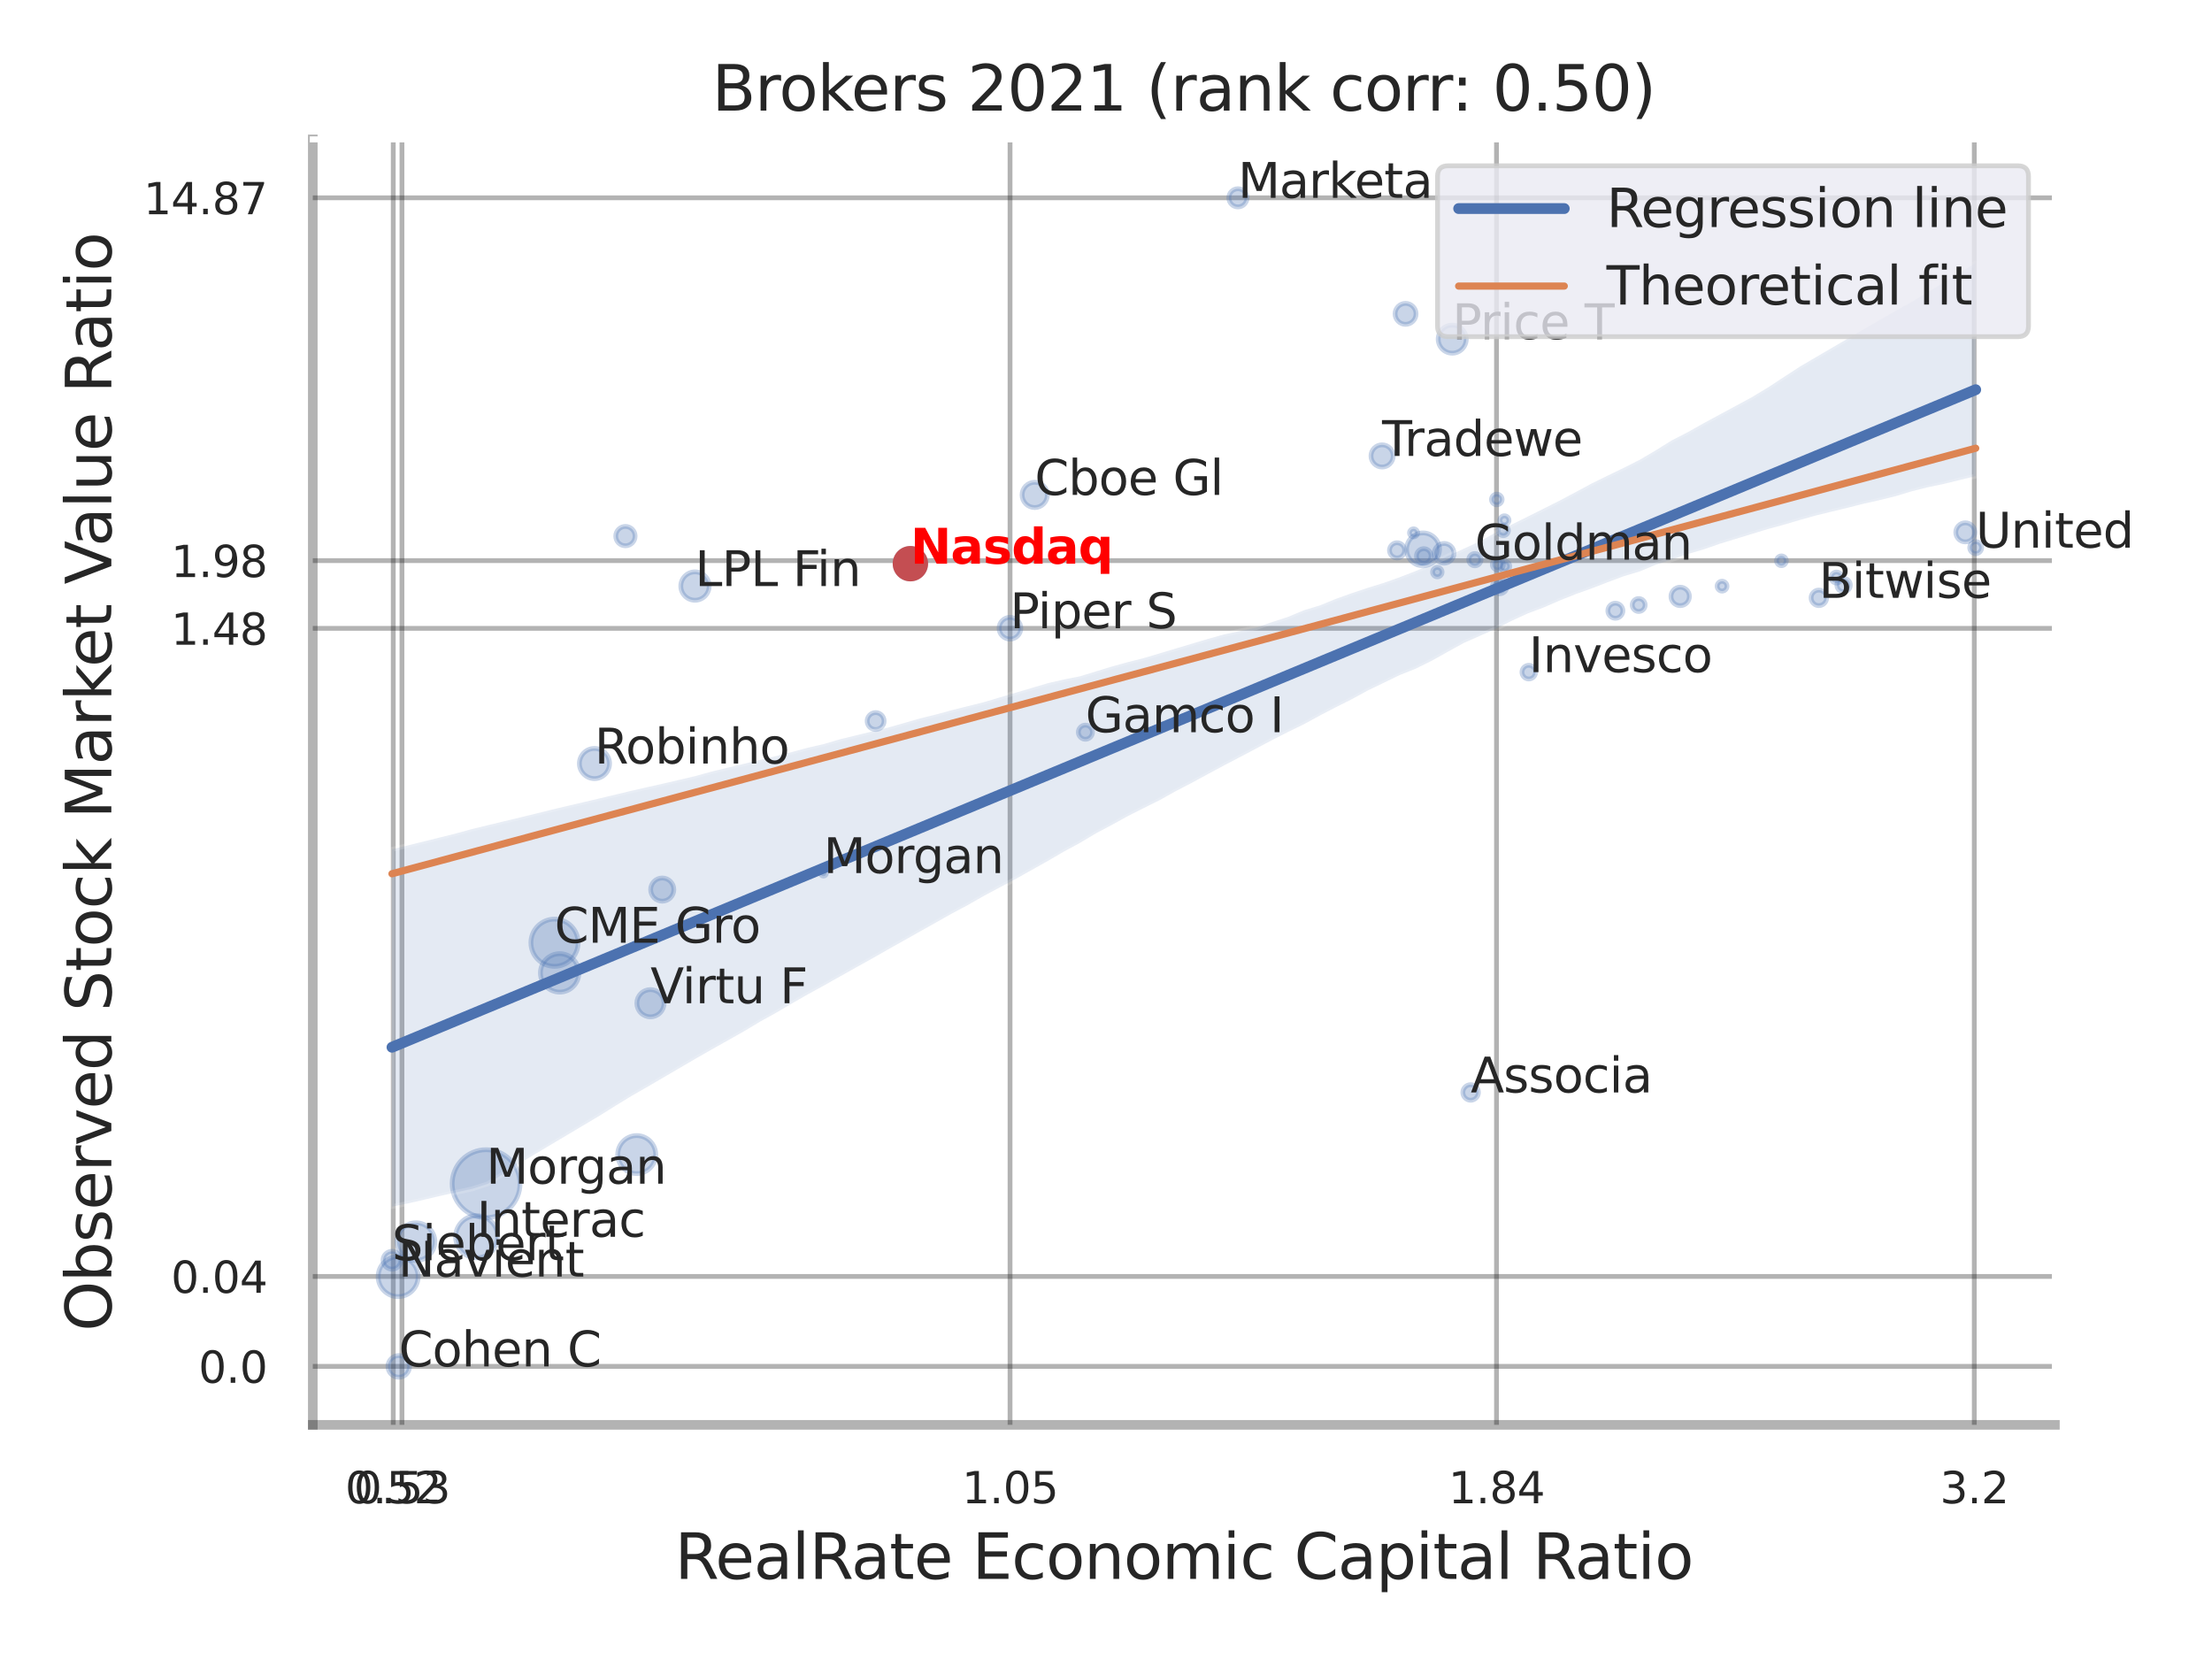 <?xml version="1.0" encoding="utf-8" standalone="no"?>
<!DOCTYPE svg PUBLIC "-//W3C//DTD SVG 1.1//EN"
  "http://www.w3.org/Graphics/SVG/1.1/DTD/svg11.dtd">
<svg xmlns:xlink="http://www.w3.org/1999/xlink" width="460.8pt" height="345.6pt" viewBox="0 0 460.8 345.6" xmlns="http://www.w3.org/2000/svg" version="1.1">
 <defs>
  <style type="text/css">*{stroke-linejoin: round; stroke-linecap: butt}</style>
 </defs>
 <g id="figure_1">
  <g id="patch_1">
   <path d="M 0 345.6 
L 460.8 345.6 
L 460.8 0 
L 0 0 
z
" style="fill: #ffffff"/>
  </g>
  <g id="axes_1">
   <g id="patch_2">
    <path d="M 65.16 296.82 
L 428.073 296.82 
L 428.073 29.04 
L 65.16 29.04 
z
" style="fill: #ffffff"/>
   </g>
   <g id="matplotlib.axis_1">
    <g id="xtick_1">
     <g id="line2d_1">
      <path d="M 81.924 296.82 
L 81.924 29.04 
" clip-path="url(#p66214c8de0)" style="fill: none; stroke: #000000; stroke-opacity: 0.3; stroke-linecap: round"/>
     </g>
     <g id="text_1">
      <!-- 0.52 -->
      <g style="fill: #262626" transform="translate(71.904 313.159) scale(0.09 -0.09)">
       <defs>
        <path id="DejaVuSans-30" d="M 2034 4250 
Q 1547 4250 1301 3770 
Q 1056 3291 1056 2328 
Q 1056 1369 1301 889 
Q 1547 409 2034 409 
Q 2525 409 2770 889 
Q 3016 1369 3016 2328 
Q 3016 3291 2770 3770 
Q 2525 4250 2034 4250 
z
M 2034 4750 
Q 2819 4750 3233 4129 
Q 3647 3509 3647 2328 
Q 3647 1150 3233 529 
Q 2819 -91 2034 -91 
Q 1250 -91 836 529 
Q 422 1150 422 2328 
Q 422 3509 836 4129 
Q 1250 4750 2034 4750 
z
" transform="scale(0.016)"/>
        <path id="DejaVuSans-2e" d="M 684 794 
L 1344 794 
L 1344 0 
L 684 0 
L 684 794 
z
" transform="scale(0.016)"/>
        <path id="DejaVuSans-35" d="M 691 4666 
L 3169 4666 
L 3169 4134 
L 1269 4134 
L 1269 2991 
Q 1406 3038 1543 3061 
Q 1681 3084 1819 3084 
Q 2600 3084 3056 2656 
Q 3513 2228 3513 1497 
Q 3513 744 3044 326 
Q 2575 -91 1722 -91 
Q 1428 -91 1123 -41 
Q 819 9 494 109 
L 494 744 
Q 775 591 1075 516 
Q 1375 441 1709 441 
Q 2250 441 2565 725 
Q 2881 1009 2881 1497 
Q 2881 1984 2565 2268 
Q 2250 2553 1709 2553 
Q 1456 2553 1204 2497 
Q 953 2441 691 2322 
L 691 4666 
z
" transform="scale(0.016)"/>
        <path id="DejaVuSans-32" d="M 1228 531 
L 3431 531 
L 3431 0 
L 469 0 
L 469 531 
Q 828 903 1448 1529 
Q 2069 2156 2228 2338 
Q 2531 2678 2651 2914 
Q 2772 3150 2772 3378 
Q 2772 3750 2511 3984 
Q 2250 4219 1831 4219 
Q 1534 4219 1204 4116 
Q 875 4013 500 3803 
L 500 4441 
Q 881 4594 1212 4672 
Q 1544 4750 1819 4750 
Q 2544 4750 2975 4387 
Q 3406 4025 3406 3419 
Q 3406 3131 3298 2873 
Q 3191 2616 2906 2266 
Q 2828 2175 2409 1742 
Q 1991 1309 1228 531 
z
" transform="scale(0.016)"/>
       </defs>
       <use xlink:href="#DejaVuSans-30"/>
       <use xlink:href="#DejaVuSans-2e" x="63.623"/>
       <use xlink:href="#DejaVuSans-35" x="95.41"/>
       <use xlink:href="#DejaVuSans-32" x="159.033"/>
      </g>
     </g>
    </g>
    <g id="xtick_2">
     <g id="line2d_2">
      <path d="M 83.734 296.82 
L 83.734 29.04 
" clip-path="url(#p66214c8de0)" style="fill: none; stroke: #000000; stroke-opacity: 0.3; stroke-linecap: round"/>
     </g>
     <g id="text_2">
      <!-- 0.53 -->
      <g style="fill: #262626" transform="translate(73.714 313.159) scale(0.09 -0.09)">
       <defs>
        <path id="DejaVuSans-33" d="M 2597 2516 
Q 3050 2419 3304 2112 
Q 3559 1806 3559 1356 
Q 3559 666 3084 287 
Q 2609 -91 1734 -91 
Q 1441 -91 1130 -33 
Q 819 25 488 141 
L 488 750 
Q 750 597 1062 519 
Q 1375 441 1716 441 
Q 2309 441 2620 675 
Q 2931 909 2931 1356 
Q 2931 1769 2642 2001 
Q 2353 2234 1838 2234 
L 1294 2234 
L 1294 2753 
L 1863 2753 
Q 2328 2753 2575 2939 
Q 2822 3125 2822 3475 
Q 2822 3834 2567 4026 
Q 2313 4219 1838 4219 
Q 1578 4219 1281 4162 
Q 984 4106 628 3988 
L 628 4550 
Q 988 4650 1302 4700 
Q 1616 4750 1894 4750 
Q 2613 4750 3031 4423 
Q 3450 4097 3450 3541 
Q 3450 3153 3228 2886 
Q 3006 2619 2597 2516 
z
" transform="scale(0.016)"/>
       </defs>
       <use xlink:href="#DejaVuSans-30"/>
       <use xlink:href="#DejaVuSans-2e" x="63.623"/>
       <use xlink:href="#DejaVuSans-35" x="95.41"/>
       <use xlink:href="#DejaVuSans-33" x="159.033"/>
      </g>
     </g>
    </g>
    <g id="xtick_3">
     <g id="line2d_3">
      <path d="M 210.41 296.82 
L 210.41 29.04 
" clip-path="url(#p66214c8de0)" style="fill: none; stroke: #000000; stroke-opacity: 0.3; stroke-linecap: round"/>
     </g>
     <g id="text_3">
      <!-- 1.05 -->
      <g style="fill: #262626" transform="translate(200.39 313.159) scale(0.09 -0.09)">
       <defs>
        <path id="DejaVuSans-31" d="M 794 531 
L 1825 531 
L 1825 4091 
L 703 3866 
L 703 4441 
L 1819 4666 
L 2450 4666 
L 2450 531 
L 3481 531 
L 3481 0 
L 794 0 
L 794 531 
z
" transform="scale(0.016)"/>
       </defs>
       <use xlink:href="#DejaVuSans-31"/>
       <use xlink:href="#DejaVuSans-2e" x="63.623"/>
       <use xlink:href="#DejaVuSans-30" x="95.41"/>
       <use xlink:href="#DejaVuSans-35" x="159.033"/>
      </g>
     </g>
    </g>
    <g id="xtick_4">
     <g id="line2d_4">
      <path d="M 311.75 296.82 
L 311.75 29.04 
" clip-path="url(#p66214c8de0)" style="fill: none; stroke: #000000; stroke-opacity: 0.3; stroke-linecap: round"/>
     </g>
     <g id="text_4">
      <!-- 1.84 -->
      <g style="fill: #262626" transform="translate(301.731 313.159) scale(0.09 -0.09)">
       <defs>
        <path id="DejaVuSans-38" d="M 2034 2216 
Q 1584 2216 1326 1975 
Q 1069 1734 1069 1313 
Q 1069 891 1326 650 
Q 1584 409 2034 409 
Q 2484 409 2743 651 
Q 3003 894 3003 1313 
Q 3003 1734 2745 1975 
Q 2488 2216 2034 2216 
z
M 1403 2484 
Q 997 2584 770 2862 
Q 544 3141 544 3541 
Q 544 4100 942 4425 
Q 1341 4750 2034 4750 
Q 2731 4750 3128 4425 
Q 3525 4100 3525 3541 
Q 3525 3141 3298 2862 
Q 3072 2584 2669 2484 
Q 3125 2378 3379 2068 
Q 3634 1759 3634 1313 
Q 3634 634 3220 271 
Q 2806 -91 2034 -91 
Q 1263 -91 848 271 
Q 434 634 434 1313 
Q 434 1759 690 2068 
Q 947 2378 1403 2484 
z
M 1172 3481 
Q 1172 3119 1398 2916 
Q 1625 2713 2034 2713 
Q 2441 2713 2670 2916 
Q 2900 3119 2900 3481 
Q 2900 3844 2670 4047 
Q 2441 4250 2034 4250 
Q 1625 4250 1398 4047 
Q 1172 3844 1172 3481 
z
" transform="scale(0.016)"/>
        <path id="DejaVuSans-34" d="M 2419 4116 
L 825 1625 
L 2419 1625 
L 2419 4116 
z
M 2253 4666 
L 3047 4666 
L 3047 1625 
L 3713 1625 
L 3713 1100 
L 3047 1100 
L 3047 0 
L 2419 0 
L 2419 1100 
L 313 1100 
L 313 1709 
L 2253 4666 
z
" transform="scale(0.016)"/>
       </defs>
       <use xlink:href="#DejaVuSans-31"/>
       <use xlink:href="#DejaVuSans-2e" x="63.623"/>
       <use xlink:href="#DejaVuSans-38" x="95.41"/>
       <use xlink:href="#DejaVuSans-34" x="159.033"/>
      </g>
     </g>
    </g>
    <g id="xtick_5">
     <g id="line2d_5">
      <path d="M 411.282 296.82 
L 411.282 29.04 
" clip-path="url(#p66214c8de0)" style="fill: none; stroke: #000000; stroke-opacity: 0.3; stroke-linecap: round"/>
     </g>
     <g id="text_5">
      <!-- 3.2 -->
      <g style="fill: #262626" transform="translate(404.125 313.159) scale(0.09 -0.09)">
       <use xlink:href="#DejaVuSans-33"/>
       <use xlink:href="#DejaVuSans-2e" x="63.623"/>
       <use xlink:href="#DejaVuSans-32" x="95.41"/>
      </g>
     </g>
    </g>
    <g id="xtick_6"/>
    <g id="xtick_7"/>
    <g id="xtick_8"/>
    <g id="text_6">
     <!-- RealRate Economic Capital Ratio -->
     <g style="fill: #262626" transform="translate(140.563 328.908) scale(0.13 -0.13)">
      <defs>
       <path id="DejaVuSans-52" d="M 2841 2188 
Q 3044 2119 3236 1894 
Q 3428 1669 3622 1275 
L 4263 0 
L 3584 0 
L 2988 1197 
Q 2756 1666 2539 1819 
Q 2322 1972 1947 1972 
L 1259 1972 
L 1259 0 
L 628 0 
L 628 4666 
L 2053 4666 
Q 2853 4666 3247 4331 
Q 3641 3997 3641 3322 
Q 3641 2881 3436 2590 
Q 3231 2300 2841 2188 
z
M 1259 4147 
L 1259 2491 
L 2053 2491 
Q 2509 2491 2742 2702 
Q 2975 2913 2975 3322 
Q 2975 3731 2742 3939 
Q 2509 4147 2053 4147 
L 1259 4147 
z
" transform="scale(0.016)"/>
       <path id="DejaVuSans-65" d="M 3597 1894 
L 3597 1613 
L 953 1613 
Q 991 1019 1311 708 
Q 1631 397 2203 397 
Q 2534 397 2845 478 
Q 3156 559 3463 722 
L 3463 178 
Q 3153 47 2828 -22 
Q 2503 -91 2169 -91 
Q 1331 -91 842 396 
Q 353 884 353 1716 
Q 353 2575 817 3079 
Q 1281 3584 2069 3584 
Q 2775 3584 3186 3129 
Q 3597 2675 3597 1894 
z
M 3022 2063 
Q 3016 2534 2758 2815 
Q 2500 3097 2075 3097 
Q 1594 3097 1305 2825 
Q 1016 2553 972 2059 
L 3022 2063 
z
" transform="scale(0.016)"/>
       <path id="DejaVuSans-61" d="M 2194 1759 
Q 1497 1759 1228 1600 
Q 959 1441 959 1056 
Q 959 750 1161 570 
Q 1363 391 1709 391 
Q 2188 391 2477 730 
Q 2766 1069 2766 1631 
L 2766 1759 
L 2194 1759 
z
M 3341 1997 
L 3341 0 
L 2766 0 
L 2766 531 
Q 2569 213 2275 61 
Q 1981 -91 1556 -91 
Q 1019 -91 701 211 
Q 384 513 384 1019 
Q 384 1609 779 1909 
Q 1175 2209 1959 2209 
L 2766 2209 
L 2766 2266 
Q 2766 2663 2505 2880 
Q 2244 3097 1772 3097 
Q 1472 3097 1187 3025 
Q 903 2953 641 2809 
L 641 3341 
Q 956 3463 1253 3523 
Q 1550 3584 1831 3584 
Q 2591 3584 2966 3190 
Q 3341 2797 3341 1997 
z
" transform="scale(0.016)"/>
       <path id="DejaVuSans-6c" d="M 603 4863 
L 1178 4863 
L 1178 0 
L 603 0 
L 603 4863 
z
" transform="scale(0.016)"/>
       <path id="DejaVuSans-74" d="M 1172 4494 
L 1172 3500 
L 2356 3500 
L 2356 3053 
L 1172 3053 
L 1172 1153 
Q 1172 725 1289 603 
Q 1406 481 1766 481 
L 2356 481 
L 2356 0 
L 1766 0 
Q 1100 0 847 248 
Q 594 497 594 1153 
L 594 3053 
L 172 3053 
L 172 3500 
L 594 3500 
L 594 4494 
L 1172 4494 
z
" transform="scale(0.016)"/>
       <path id="DejaVuSans-20" transform="scale(0.016)"/>
       <path id="DejaVuSans-45" d="M 628 4666 
L 3578 4666 
L 3578 4134 
L 1259 4134 
L 1259 2753 
L 3481 2753 
L 3481 2222 
L 1259 2222 
L 1259 531 
L 3634 531 
L 3634 0 
L 628 0 
L 628 4666 
z
" transform="scale(0.016)"/>
       <path id="DejaVuSans-63" d="M 3122 3366 
L 3122 2828 
Q 2878 2963 2633 3030 
Q 2388 3097 2138 3097 
Q 1578 3097 1268 2742 
Q 959 2388 959 1747 
Q 959 1106 1268 751 
Q 1578 397 2138 397 
Q 2388 397 2633 464 
Q 2878 531 3122 666 
L 3122 134 
Q 2881 22 2623 -34 
Q 2366 -91 2075 -91 
Q 1284 -91 818 406 
Q 353 903 353 1747 
Q 353 2603 823 3093 
Q 1294 3584 2113 3584 
Q 2378 3584 2631 3529 
Q 2884 3475 3122 3366 
z
" transform="scale(0.016)"/>
       <path id="DejaVuSans-6f" d="M 1959 3097 
Q 1497 3097 1228 2736 
Q 959 2375 959 1747 
Q 959 1119 1226 758 
Q 1494 397 1959 397 
Q 2419 397 2687 759 
Q 2956 1122 2956 1747 
Q 2956 2369 2687 2733 
Q 2419 3097 1959 3097 
z
M 1959 3584 
Q 2709 3584 3137 3096 
Q 3566 2609 3566 1747 
Q 3566 888 3137 398 
Q 2709 -91 1959 -91 
Q 1206 -91 779 398 
Q 353 888 353 1747 
Q 353 2609 779 3096 
Q 1206 3584 1959 3584 
z
" transform="scale(0.016)"/>
       <path id="DejaVuSans-6e" d="M 3513 2113 
L 3513 0 
L 2938 0 
L 2938 2094 
Q 2938 2591 2744 2837 
Q 2550 3084 2163 3084 
Q 1697 3084 1428 2787 
Q 1159 2491 1159 1978 
L 1159 0 
L 581 0 
L 581 3500 
L 1159 3500 
L 1159 2956 
Q 1366 3272 1645 3428 
Q 1925 3584 2291 3584 
Q 2894 3584 3203 3211 
Q 3513 2838 3513 2113 
z
" transform="scale(0.016)"/>
       <path id="DejaVuSans-6d" d="M 3328 2828 
Q 3544 3216 3844 3400 
Q 4144 3584 4550 3584 
Q 5097 3584 5394 3201 
Q 5691 2819 5691 2113 
L 5691 0 
L 5113 0 
L 5113 2094 
Q 5113 2597 4934 2840 
Q 4756 3084 4391 3084 
Q 3944 3084 3684 2787 
Q 3425 2491 3425 1978 
L 3425 0 
L 2847 0 
L 2847 2094 
Q 2847 2600 2669 2842 
Q 2491 3084 2119 3084 
Q 1678 3084 1418 2786 
Q 1159 2488 1159 1978 
L 1159 0 
L 581 0 
L 581 3500 
L 1159 3500 
L 1159 2956 
Q 1356 3278 1631 3431 
Q 1906 3584 2284 3584 
Q 2666 3584 2933 3390 
Q 3200 3197 3328 2828 
z
" transform="scale(0.016)"/>
       <path id="DejaVuSans-69" d="M 603 3500 
L 1178 3500 
L 1178 0 
L 603 0 
L 603 3500 
z
M 603 4863 
L 1178 4863 
L 1178 4134 
L 603 4134 
L 603 4863 
z
" transform="scale(0.016)"/>
       <path id="DejaVuSans-43" d="M 4122 4306 
L 4122 3641 
Q 3803 3938 3442 4084 
Q 3081 4231 2675 4231 
Q 1875 4231 1450 3742 
Q 1025 3253 1025 2328 
Q 1025 1406 1450 917 
Q 1875 428 2675 428 
Q 3081 428 3442 575 
Q 3803 722 4122 1019 
L 4122 359 
Q 3791 134 3420 21 
Q 3050 -91 2638 -91 
Q 1578 -91 968 557 
Q 359 1206 359 2328 
Q 359 3453 968 4101 
Q 1578 4750 2638 4750 
Q 3056 4750 3426 4639 
Q 3797 4528 4122 4306 
z
" transform="scale(0.016)"/>
       <path id="DejaVuSans-70" d="M 1159 525 
L 1159 -1331 
L 581 -1331 
L 581 3500 
L 1159 3500 
L 1159 2969 
Q 1341 3281 1617 3432 
Q 1894 3584 2278 3584 
Q 2916 3584 3314 3078 
Q 3713 2572 3713 1747 
Q 3713 922 3314 415 
Q 2916 -91 2278 -91 
Q 1894 -91 1617 61 
Q 1341 213 1159 525 
z
M 3116 1747 
Q 3116 2381 2855 2742 
Q 2594 3103 2138 3103 
Q 1681 3103 1420 2742 
Q 1159 2381 1159 1747 
Q 1159 1113 1420 752 
Q 1681 391 2138 391 
Q 2594 391 2855 752 
Q 3116 1113 3116 1747 
z
" transform="scale(0.016)"/>
      </defs>
      <use xlink:href="#DejaVuSans-52"/>
      <use xlink:href="#DejaVuSans-65" x="64.982"/>
      <use xlink:href="#DejaVuSans-61" x="126.506"/>
      <use xlink:href="#DejaVuSans-6c" x="187.785"/>
      <use xlink:href="#DejaVuSans-52" x="215.568"/>
      <use xlink:href="#DejaVuSans-61" x="282.801"/>
      <use xlink:href="#DejaVuSans-74" x="344.08"/>
      <use xlink:href="#DejaVuSans-65" x="383.289"/>
      <use xlink:href="#DejaVuSans-20" x="444.812"/>
      <use xlink:href="#DejaVuSans-45" x="476.6"/>
      <use xlink:href="#DejaVuSans-63" x="539.783"/>
      <use xlink:href="#DejaVuSans-6f" x="594.764"/>
      <use xlink:href="#DejaVuSans-6e" x="655.945"/>
      <use xlink:href="#DejaVuSans-6f" x="719.324"/>
      <use xlink:href="#DejaVuSans-6d" x="780.506"/>
      <use xlink:href="#DejaVuSans-69" x="877.918"/>
      <use xlink:href="#DejaVuSans-63" x="905.701"/>
      <use xlink:href="#DejaVuSans-20" x="960.682"/>
      <use xlink:href="#DejaVuSans-43" x="992.469"/>
      <use xlink:href="#DejaVuSans-61" x="1062.293"/>
      <use xlink:href="#DejaVuSans-70" x="1123.572"/>
      <use xlink:href="#DejaVuSans-69" x="1187.049"/>
      <use xlink:href="#DejaVuSans-74" x="1214.832"/>
      <use xlink:href="#DejaVuSans-61" x="1254.041"/>
      <use xlink:href="#DejaVuSans-6c" x="1315.32"/>
      <use xlink:href="#DejaVuSans-20" x="1343.104"/>
      <use xlink:href="#DejaVuSans-52" x="1374.891"/>
      <use xlink:href="#DejaVuSans-61" x="1442.123"/>
      <use xlink:href="#DejaVuSans-74" x="1503.402"/>
      <use xlink:href="#DejaVuSans-69" x="1542.611"/>
      <use xlink:href="#DejaVuSans-6f" x="1570.395"/>
     </g>
    </g>
   </g>
   <g id="matplotlib.axis_2">
    <g id="ytick_1">
     <g id="line2d_6">
      <path d="M 65.16 284.641 
L 428.073 284.641 
" clip-path="url(#p66214c8de0)" style="fill: none; stroke: #000000; stroke-opacity: 0.3; stroke-linecap: round"/>
     </g>
     <g id="text_7">
      <!-- 0.0 -->
      <g style="fill: #262626" transform="translate(41.347 288.06) scale(0.09 -0.09)">
       <use xlink:href="#DejaVuSans-30"/>
       <use xlink:href="#DejaVuSans-2e" x="63.623"/>
       <use xlink:href="#DejaVuSans-30" x="95.41"/>
      </g>
     </g>
    </g>
    <g id="ytick_2">
     <g id="line2d_7">
      <path d="M 65.16 265.903 
L 428.073 265.903 
" clip-path="url(#p66214c8de0)" style="fill: none; stroke: #000000; stroke-opacity: 0.3; stroke-linecap: round"/>
     </g>
     <g id="text_8">
      <!-- 0.04 -->
      <g style="fill: #262626" transform="translate(35.621 269.322) scale(0.09 -0.09)">
       <use xlink:href="#DejaVuSans-30"/>
       <use xlink:href="#DejaVuSans-2e" x="63.623"/>
       <use xlink:href="#DejaVuSans-30" x="95.41"/>
       <use xlink:href="#DejaVuSans-34" x="159.033"/>
      </g>
     </g>
    </g>
    <g id="ytick_3">
     <g id="line2d_8">
      <path d="M 65.16 130.894 
L 428.073 130.894 
" clip-path="url(#p66214c8de0)" style="fill: none; stroke: #000000; stroke-opacity: 0.3; stroke-linecap: round"/>
     </g>
     <g id="text_9">
      <!-- 1.48 -->
      <g style="fill: #262626" transform="translate(35.621 134.313) scale(0.09 -0.09)">
       <use xlink:href="#DejaVuSans-31"/>
       <use xlink:href="#DejaVuSans-2e" x="63.623"/>
       <use xlink:href="#DejaVuSans-34" x="95.41"/>
       <use xlink:href="#DejaVuSans-38" x="159.033"/>
      </g>
     </g>
    </g>
    <g id="ytick_4">
     <g id="line2d_9">
      <path d="M 65.16 116.794 
L 428.073 116.794 
" clip-path="url(#p66214c8de0)" style="fill: none; stroke: #000000; stroke-opacity: 0.3; stroke-linecap: round"/>
     </g>
     <g id="text_10">
      <!-- 1.98 -->
      <g style="fill: #262626" transform="translate(35.621 120.213) scale(0.09 -0.09)">
       <defs>
        <path id="DejaVuSans-39" d="M 703 97 
L 703 672 
Q 941 559 1184 500 
Q 1428 441 1663 441 
Q 2288 441 2617 861 
Q 2947 1281 2994 2138 
Q 2813 1869 2534 1725 
Q 2256 1581 1919 1581 
Q 1219 1581 811 2004 
Q 403 2428 403 3163 
Q 403 3881 828 4315 
Q 1253 4750 1959 4750 
Q 2769 4750 3195 4129 
Q 3622 3509 3622 2328 
Q 3622 1225 3098 567 
Q 2575 -91 1691 -91 
Q 1453 -91 1209 -44 
Q 966 3 703 97 
z
M 1959 2075 
Q 2384 2075 2632 2365 
Q 2881 2656 2881 3163 
Q 2881 3666 2632 3958 
Q 2384 4250 1959 4250 
Q 1534 4250 1286 3958 
Q 1038 3666 1038 3163 
Q 1038 2656 1286 2365 
Q 1534 2075 1959 2075 
z
" transform="scale(0.016)"/>
       </defs>
       <use xlink:href="#DejaVuSans-31"/>
       <use xlink:href="#DejaVuSans-2e" x="63.623"/>
       <use xlink:href="#DejaVuSans-39" x="95.41"/>
       <use xlink:href="#DejaVuSans-38" x="159.033"/>
      </g>
     </g>
    </g>
    <g id="ytick_5">
     <g id="line2d_10">
      <path d="M 65.16 41.207 
L 428.073 41.207 
" clip-path="url(#p66214c8de0)" style="fill: none; stroke: #000000; stroke-opacity: 0.3; stroke-linecap: round"/>
     </g>
     <g id="text_11">
      <!-- 14.87 -->
      <g style="fill: #262626" transform="translate(29.895 44.626) scale(0.09 -0.09)">
       <defs>
        <path id="DejaVuSans-37" d="M 525 4666 
L 3525 4666 
L 3525 4397 
L 1831 0 
L 1172 0 
L 2766 4134 
L 525 4134 
L 525 4666 
z
" transform="scale(0.016)"/>
       </defs>
       <use xlink:href="#DejaVuSans-31"/>
       <use xlink:href="#DejaVuSans-34" x="63.623"/>
       <use xlink:href="#DejaVuSans-2e" x="127.246"/>
       <use xlink:href="#DejaVuSans-38" x="159.033"/>
       <use xlink:href="#DejaVuSans-37" x="222.656"/>
      </g>
     </g>
    </g>
    <g id="ytick_6"/>
    <g id="ytick_7"/>
    <g id="ytick_8"/>
    <g id="text_12">
     <!-- Observed Stock Market Value Ratio -->
     <g style="fill: #262626" transform="translate(23.191 277.332) rotate(-90) scale(0.13 -0.13)">
      <defs>
       <path id="DejaVuSans-4f" d="M 2522 4238 
Q 1834 4238 1429 3725 
Q 1025 3213 1025 2328 
Q 1025 1447 1429 934 
Q 1834 422 2522 422 
Q 3209 422 3611 934 
Q 4013 1447 4013 2328 
Q 4013 3213 3611 3725 
Q 3209 4238 2522 4238 
z
M 2522 4750 
Q 3503 4750 4090 4092 
Q 4678 3434 4678 2328 
Q 4678 1225 4090 567 
Q 3503 -91 2522 -91 
Q 1538 -91 948 565 
Q 359 1222 359 2328 
Q 359 3434 948 4092 
Q 1538 4750 2522 4750 
z
" transform="scale(0.016)"/>
       <path id="DejaVuSans-62" d="M 3116 1747 
Q 3116 2381 2855 2742 
Q 2594 3103 2138 3103 
Q 1681 3103 1420 2742 
Q 1159 2381 1159 1747 
Q 1159 1113 1420 752 
Q 1681 391 2138 391 
Q 2594 391 2855 752 
Q 3116 1113 3116 1747 
z
M 1159 2969 
Q 1341 3281 1617 3432 
Q 1894 3584 2278 3584 
Q 2916 3584 3314 3078 
Q 3713 2572 3713 1747 
Q 3713 922 3314 415 
Q 2916 -91 2278 -91 
Q 1894 -91 1617 61 
Q 1341 213 1159 525 
L 1159 0 
L 581 0 
L 581 4863 
L 1159 4863 
L 1159 2969 
z
" transform="scale(0.016)"/>
       <path id="DejaVuSans-73" d="M 2834 3397 
L 2834 2853 
Q 2591 2978 2328 3040 
Q 2066 3103 1784 3103 
Q 1356 3103 1142 2972 
Q 928 2841 928 2578 
Q 928 2378 1081 2264 
Q 1234 2150 1697 2047 
L 1894 2003 
Q 2506 1872 2764 1633 
Q 3022 1394 3022 966 
Q 3022 478 2636 193 
Q 2250 -91 1575 -91 
Q 1294 -91 989 -36 
Q 684 19 347 128 
L 347 722 
Q 666 556 975 473 
Q 1284 391 1588 391 
Q 1994 391 2212 530 
Q 2431 669 2431 922 
Q 2431 1156 2273 1281 
Q 2116 1406 1581 1522 
L 1381 1569 
Q 847 1681 609 1914 
Q 372 2147 372 2553 
Q 372 3047 722 3315 
Q 1072 3584 1716 3584 
Q 2034 3584 2315 3537 
Q 2597 3491 2834 3397 
z
" transform="scale(0.016)"/>
       <path id="DejaVuSans-72" d="M 2631 2963 
Q 2534 3019 2420 3045 
Q 2306 3072 2169 3072 
Q 1681 3072 1420 2755 
Q 1159 2438 1159 1844 
L 1159 0 
L 581 0 
L 581 3500 
L 1159 3500 
L 1159 2956 
Q 1341 3275 1631 3429 
Q 1922 3584 2338 3584 
Q 2397 3584 2469 3576 
Q 2541 3569 2628 3553 
L 2631 2963 
z
" transform="scale(0.016)"/>
       <path id="DejaVuSans-76" d="M 191 3500 
L 800 3500 
L 1894 563 
L 2988 3500 
L 3597 3500 
L 2284 0 
L 1503 0 
L 191 3500 
z
" transform="scale(0.016)"/>
       <path id="DejaVuSans-64" d="M 2906 2969 
L 2906 4863 
L 3481 4863 
L 3481 0 
L 2906 0 
L 2906 525 
Q 2725 213 2448 61 
Q 2172 -91 1784 -91 
Q 1150 -91 751 415 
Q 353 922 353 1747 
Q 353 2572 751 3078 
Q 1150 3584 1784 3584 
Q 2172 3584 2448 3432 
Q 2725 3281 2906 2969 
z
M 947 1747 
Q 947 1113 1208 752 
Q 1469 391 1925 391 
Q 2381 391 2643 752 
Q 2906 1113 2906 1747 
Q 2906 2381 2643 2742 
Q 2381 3103 1925 3103 
Q 1469 3103 1208 2742 
Q 947 2381 947 1747 
z
" transform="scale(0.016)"/>
       <path id="DejaVuSans-53" d="M 3425 4513 
L 3425 3897 
Q 3066 4069 2747 4153 
Q 2428 4238 2131 4238 
Q 1616 4238 1336 4038 
Q 1056 3838 1056 3469 
Q 1056 3159 1242 3001 
Q 1428 2844 1947 2747 
L 2328 2669 
Q 3034 2534 3370 2195 
Q 3706 1856 3706 1288 
Q 3706 609 3251 259 
Q 2797 -91 1919 -91 
Q 1588 -91 1214 -16 
Q 841 59 441 206 
L 441 856 
Q 825 641 1194 531 
Q 1563 422 1919 422 
Q 2459 422 2753 634 
Q 3047 847 3047 1241 
Q 3047 1584 2836 1778 
Q 2625 1972 2144 2069 
L 1759 2144 
Q 1053 2284 737 2584 
Q 422 2884 422 3419 
Q 422 4038 858 4394 
Q 1294 4750 2059 4750 
Q 2388 4750 2728 4690 
Q 3069 4631 3425 4513 
z
" transform="scale(0.016)"/>
       <path id="DejaVuSans-6b" d="M 581 4863 
L 1159 4863 
L 1159 1991 
L 2875 3500 
L 3609 3500 
L 1753 1863 
L 3688 0 
L 2938 0 
L 1159 1709 
L 1159 0 
L 581 0 
L 581 4863 
z
" transform="scale(0.016)"/>
       <path id="DejaVuSans-4d" d="M 628 4666 
L 1569 4666 
L 2759 1491 
L 3956 4666 
L 4897 4666 
L 4897 0 
L 4281 0 
L 4281 4097 
L 3078 897 
L 2444 897 
L 1241 4097 
L 1241 0 
L 628 0 
L 628 4666 
z
" transform="scale(0.016)"/>
       <path id="DejaVuSans-56" d="M 1831 0 
L 50 4666 
L 709 4666 
L 2188 738 
L 3669 4666 
L 4325 4666 
L 2547 0 
L 1831 0 
z
" transform="scale(0.016)"/>
       <path id="DejaVuSans-75" d="M 544 1381 
L 544 3500 
L 1119 3500 
L 1119 1403 
Q 1119 906 1312 657 
Q 1506 409 1894 409 
Q 2359 409 2629 706 
Q 2900 1003 2900 1516 
L 2900 3500 
L 3475 3500 
L 3475 0 
L 2900 0 
L 2900 538 
Q 2691 219 2414 64 
Q 2138 -91 1772 -91 
Q 1169 -91 856 284 
Q 544 659 544 1381 
z
M 1991 3584 
L 1991 3584 
z
" transform="scale(0.016)"/>
      </defs>
      <use xlink:href="#DejaVuSans-4f"/>
      <use xlink:href="#DejaVuSans-62" x="78.711"/>
      <use xlink:href="#DejaVuSans-73" x="142.188"/>
      <use xlink:href="#DejaVuSans-65" x="194.287"/>
      <use xlink:href="#DejaVuSans-72" x="255.811"/>
      <use xlink:href="#DejaVuSans-76" x="296.924"/>
      <use xlink:href="#DejaVuSans-65" x="356.104"/>
      <use xlink:href="#DejaVuSans-64" x="417.627"/>
      <use xlink:href="#DejaVuSans-20" x="481.104"/>
      <use xlink:href="#DejaVuSans-53" x="512.891"/>
      <use xlink:href="#DejaVuSans-74" x="576.367"/>
      <use xlink:href="#DejaVuSans-6f" x="615.576"/>
      <use xlink:href="#DejaVuSans-63" x="676.758"/>
      <use xlink:href="#DejaVuSans-6b" x="731.738"/>
      <use xlink:href="#DejaVuSans-20" x="789.648"/>
      <use xlink:href="#DejaVuSans-4d" x="821.436"/>
      <use xlink:href="#DejaVuSans-61" x="907.715"/>
      <use xlink:href="#DejaVuSans-72" x="968.994"/>
      <use xlink:href="#DejaVuSans-6b" x="1010.107"/>
      <use xlink:href="#DejaVuSans-65" x="1064.393"/>
      <use xlink:href="#DejaVuSans-74" x="1125.916"/>
      <use xlink:href="#DejaVuSans-20" x="1165.125"/>
      <use xlink:href="#DejaVuSans-56" x="1196.912"/>
      <use xlink:href="#DejaVuSans-61" x="1257.57"/>
      <use xlink:href="#DejaVuSans-6c" x="1318.85"/>
      <use xlink:href="#DejaVuSans-75" x="1346.633"/>
      <use xlink:href="#DejaVuSans-65" x="1410.012"/>
      <use xlink:href="#DejaVuSans-20" x="1471.535"/>
      <use xlink:href="#DejaVuSans-52" x="1503.322"/>
      <use xlink:href="#DejaVuSans-61" x="1570.555"/>
      <use xlink:href="#DejaVuSans-74" x="1631.834"/>
      <use xlink:href="#DejaVuSans-69" x="1671.043"/>
      <use xlink:href="#DejaVuSans-6f" x="1698.826"/>
     </g>
    </g>
   </g>
   <g id="PathCollection_1">
    <path d="M 81.656 264.388 
C 82.149 264.388 82.622 264.192 82.971 263.844 
C 83.32 263.495 83.516 263.022 83.516 262.528 
C 83.516 262.035 83.32 261.562 82.971 261.213 
C 82.622 260.865 82.149 260.669 81.656 260.669 
C 81.163 260.669 80.69 260.865 80.341 261.213 
C 79.992 261.562 79.796 262.035 79.796 262.528 
C 79.796 263.022 79.992 263.495 80.341 263.844 
C 80.69 264.192 81.163 264.388 81.656 264.388 
z
" clip-path="url(#p66214c8de0)" style="fill: #4c72b0; fill-opacity: 0.3; stroke: #4c72b0; stroke-opacity: 0.3"/>
    <path d="M 132.64 244.475 
C 133.689 244.475 134.695 244.058 135.437 243.316 
C 136.179 242.574 136.596 241.568 136.596 240.518 
C 136.596 239.469 136.179 238.463 135.437 237.721 
C 134.695 236.979 133.689 236.562 132.64 236.562 
C 131.59 236.562 130.584 236.979 129.842 237.721 
C 129.1 238.463 128.683 239.469 128.683 240.518 
C 128.683 241.568 129.1 242.574 129.842 243.316 
C 130.584 244.058 131.59 244.475 132.64 244.475 
z
" clip-path="url(#p66214c8de0)" style="fill: #4c72b0; fill-opacity: 0.3; stroke: #4c72b0; stroke-opacity: 0.3"/>
    <path d="M 292.803 67.565 
C 293.382 67.565 293.937 67.335 294.347 66.926 
C 294.756 66.517 294.986 65.962 294.986 65.383 
C 294.986 64.804 294.756 64.249 294.347 63.84 
C 293.937 63.43 293.382 63.2 292.803 63.2 
C 292.225 63.2 291.669 63.43 291.26 63.84 
C 290.851 64.249 290.621 64.804 290.621 65.383 
C 290.621 65.962 290.851 66.517 291.26 66.926 
C 291.669 67.335 292.225 67.565 292.803 67.565 
z
" clip-path="url(#p66214c8de0)" style="fill: #4c72b0; fill-opacity: 0.3; stroke: #4c72b0; stroke-opacity: 0.3"/>
    <path d="M 116.591 206.679 
C 117.654 206.679 118.673 206.257 119.424 205.505 
C 120.176 204.754 120.598 203.735 120.598 202.672 
C 120.598 201.61 120.176 200.591 119.424 199.839 
C 118.673 199.088 117.654 198.666 116.591 198.666 
C 115.529 198.666 114.51 199.088 113.759 199.839 
C 113.007 200.591 112.585 201.61 112.585 202.672 
C 112.585 203.735 113.007 204.754 113.759 205.505 
C 114.51 206.257 115.529 206.679 116.591 206.679 
z
" clip-path="url(#p66214c8de0)" style="fill: #4c72b0; fill-opacity: 0.3; stroke: #4c72b0; stroke-opacity: 0.3"/>
    <path d="M 182.411 151.978 
C 182.879 151.978 183.328 151.792 183.659 151.461 
C 183.99 151.13 184.176 150.681 184.176 150.213 
C 184.176 149.744 183.99 149.295 183.659 148.964 
C 183.328 148.633 182.879 148.447 182.411 148.447 
C 181.942 148.447 181.493 148.633 181.162 148.964 
C 180.831 149.295 180.645 149.744 180.645 150.213 
C 180.645 150.681 180.831 151.13 181.162 151.461 
C 181.493 151.792 181.942 151.978 182.411 151.978 
z
" clip-path="url(#p66214c8de0)" style="fill: #4c72b0; fill-opacity: 0.3; stroke: #4c72b0; stroke-opacity: 0.3"/>
    <path d="M 101.26 253.65 
C 103.135 253.65 104.934 252.905 106.26 251.579 
C 107.586 250.253 108.331 248.454 108.331 246.579 
C 108.331 244.703 107.586 242.905 106.26 241.579 
C 104.934 240.253 103.135 239.508 101.26 239.508 
C 99.385 239.508 97.586 240.253 96.26 241.579 
C 94.934 242.905 94.189 244.703 94.189 246.579 
C 94.189 248.454 94.934 250.253 96.26 251.579 
C 97.586 252.905 99.385 253.65 101.26 253.65 
z
" clip-path="url(#p66214c8de0)" style="fill: #4c72b0; fill-opacity: 0.3; stroke: #4c72b0; stroke-opacity: 0.3"/>
    <path d="M 86.658 262.596 
C 87.7 262.596 88.7 262.181 89.437 261.444 
C 90.174 260.707 90.589 259.707 90.589 258.665 
C 90.589 257.622 90.174 256.623 89.437 255.886 
C 88.7 255.148 87.7 254.734 86.658 254.734 
C 85.616 254.734 84.616 255.148 83.879 255.886 
C 83.141 256.623 82.727 257.622 82.727 258.665 
C 82.727 259.707 83.141 260.707 83.879 261.444 
C 84.616 262.181 85.616 262.596 86.658 262.596 
z
" clip-path="url(#p66214c8de0)" style="fill: #4c72b0; fill-opacity: 0.3; stroke: #4c72b0; stroke-opacity: 0.3"/>
    <path d="M 130.287 113.7 
C 130.822 113.7 131.335 113.487 131.713 113.109 
C 132.091 112.731 132.303 112.218 132.303 111.683 
C 132.303 111.149 132.091 110.636 131.713 110.257 
C 131.335 109.879 130.822 109.667 130.287 109.667 
C 129.752 109.667 129.239 109.879 128.861 110.257 
C 128.483 110.636 128.271 111.149 128.271 111.683 
C 128.271 112.218 128.483 112.731 128.861 113.109 
C 129.239 113.487 129.752 113.7 130.287 113.7 
z
" clip-path="url(#p66214c8de0)" style="fill: #4c72b0; fill-opacity: 0.3; stroke: #4c72b0; stroke-opacity: 0.3"/>
    <path d="M 226.11 154.001 
C 226.501 154.001 226.875 153.846 227.151 153.57 
C 227.428 153.294 227.583 152.919 227.583 152.529 
C 227.583 152.138 227.428 151.764 227.151 151.488 
C 226.875 151.211 226.501 151.056 226.11 151.056 
C 225.72 151.056 225.345 151.211 225.069 151.488 
C 224.793 151.764 224.638 152.138 224.638 152.529 
C 224.638 152.919 224.793 153.294 225.069 153.57 
C 225.345 153.846 225.72 154.001 226.11 154.001 
z
" clip-path="url(#p66214c8de0)" style="fill: #4c72b0; fill-opacity: 0.3; stroke: #4c72b0; stroke-opacity: 0.3"/>
    <path d="M 137.956 187.729 
C 138.596 187.729 139.21 187.474 139.662 187.022 
C 140.114 186.57 140.369 185.956 140.369 185.316 
C 140.369 184.677 140.114 184.063 139.662 183.611 
C 139.21 183.158 138.596 182.904 137.956 182.904 
C 137.317 182.904 136.703 183.158 136.251 183.611 
C 135.798 184.063 135.544 184.677 135.544 185.316 
C 135.544 185.956 135.798 186.57 136.251 187.022 
C 136.703 187.474 137.317 187.729 137.956 187.729 
z
" clip-path="url(#p66214c8de0)" style="fill: #4c72b0; fill-opacity: 0.3; stroke: #4c72b0; stroke-opacity: 0.3"/>
    <path d="M 302.525 73.573 
C 303.3 73.573 304.043 73.265 304.59 72.717 
C 305.138 72.169 305.446 71.426 305.446 70.651 
C 305.446 69.877 305.138 69.134 304.59 68.586 
C 304.043 68.038 303.3 67.73 302.525 67.73 
C 301.75 67.73 301.007 68.038 300.459 68.586 
C 299.912 69.134 299.604 69.877 299.604 70.651 
C 299.604 71.426 299.912 72.169 300.459 72.717 
C 301.007 73.265 301.75 73.573 302.525 73.573 
z
" clip-path="url(#p66214c8de0)" style="fill: #4c72b0; fill-opacity: 0.3; stroke: #4c72b0; stroke-opacity: 0.3"/>
    <path d="M 189.651 120.611 
C 190.496 120.611 191.306 120.275 191.904 119.677 
C 192.501 119.08 192.837 118.269 192.837 117.424 
C 192.837 116.58 192.501 115.769 191.904 115.172 
C 191.306 114.574 190.496 114.238 189.651 114.238 
C 188.806 114.238 187.996 114.574 187.398 115.172 
C 186.801 115.769 186.465 116.58 186.465 117.424 
C 186.465 118.269 186.801 119.08 187.398 119.677 
C 187.996 120.275 188.806 120.611 189.651 120.611 
z
" clip-path="url(#p66214c8de0)" style="fill: #4c72b0; fill-opacity: 0.3; stroke: #4c72b0; stroke-opacity: 0.3"/>
    <path d="M 115.518 201.306 
C 116.823 201.306 118.075 200.787 118.998 199.864 
C 119.921 198.941 120.439 197.69 120.439 196.385 
C 120.439 195.08 119.921 193.828 118.998 192.905 
C 118.075 191.982 116.823 191.464 115.518 191.464 
C 114.213 191.464 112.962 191.982 112.039 192.905 
C 111.116 193.828 110.597 195.08 110.597 196.385 
C 110.597 197.69 111.116 198.941 112.039 199.864 
C 112.962 200.787 114.213 201.306 115.518 201.306 
z
" clip-path="url(#p66214c8de0)" style="fill: #4c72b0; fill-opacity: 0.3; stroke: #4c72b0; stroke-opacity: 0.3"/>
    <path d="M 171.54 182.51 
C 171.708 182.51 171.869 182.444 171.987 182.325 
C 172.106 182.206 172.172 182.046 172.172 181.878 
C 172.172 181.71 172.106 181.549 171.987 181.431 
C 171.869 181.312 171.708 181.245 171.54 181.245 
C 171.372 181.245 171.211 181.312 171.093 181.431 
C 170.974 181.549 170.908 181.71 170.908 181.878 
C 170.908 182.046 170.974 182.206 171.093 182.325 
C 171.211 182.444 171.372 182.51 171.54 182.51 
z
" clip-path="url(#p66214c8de0)" style="fill: #4c72b0; fill-opacity: 0.3; stroke: #4c72b0; stroke-opacity: 0.3"/>
    <path d="M 296.441 117.869 
C 297.349 117.869 298.221 117.508 298.863 116.866 
C 299.506 116.223 299.867 115.352 299.867 114.443 
C 299.867 113.534 299.506 112.663 298.863 112.021 
C 298.221 111.378 297.349 111.017 296.441 111.017 
C 295.532 111.017 294.661 111.378 294.018 112.021 
C 293.376 112.663 293.015 113.534 293.015 114.443 
C 293.015 115.352 293.376 116.223 294.018 116.866 
C 294.661 117.508 295.532 117.869 296.441 117.869 
z
" clip-path="url(#p66214c8de0)" style="fill: #4c72b0; fill-opacity: 0.3; stroke: #4c72b0; stroke-opacity: 0.3"/>
    <path d="M 210.393 133.135 
C 210.994 133.135 211.569 132.897 211.994 132.472 
C 212.418 132.048 212.657 131.472 212.657 130.872 
C 212.657 130.272 212.418 129.696 211.994 129.271 
C 211.569 128.847 210.994 128.608 210.393 128.608 
C 209.793 128.608 209.217 128.847 208.793 129.271 
C 208.368 129.696 208.13 130.272 208.13 130.872 
C 208.13 131.472 208.368 132.048 208.793 132.472 
C 209.217 132.897 209.793 133.135 210.393 133.135 
z
" clip-path="url(#p66214c8de0)" style="fill: #4c72b0; fill-opacity: 0.3; stroke: #4c72b0; stroke-opacity: 0.3"/>
    <path d="M 83.071 286.9 
C 83.668 286.9 84.241 286.663 84.664 286.241 
C 85.086 285.818 85.323 285.245 85.323 284.648 
C 85.323 284.051 85.086 283.478 84.664 283.056 
C 84.241 282.633 83.668 282.396 83.071 282.396 
C 82.474 282.396 81.901 282.633 81.479 283.056 
C 81.056 283.478 80.819 284.051 80.819 284.648 
C 80.819 285.245 81.056 285.818 81.479 286.241 
C 81.901 286.663 82.474 286.9 83.071 286.9 
z
" clip-path="url(#p66214c8de0)" style="fill: #4c72b0; fill-opacity: 0.3; stroke: #4c72b0; stroke-opacity: 0.3"/>
    <path d="M 257.882 43.106 
C 258.385 43.106 258.867 42.907 259.222 42.552 
C 259.577 42.196 259.777 41.714 259.777 41.212 
C 259.777 40.709 259.577 40.227 259.222 39.872 
C 258.867 39.517 258.385 39.317 257.882 39.317 
C 257.38 39.317 256.898 39.517 256.543 39.872 
C 256.187 40.227 255.988 40.709 255.988 41.212 
C 255.988 41.714 256.187 42.196 256.543 42.552 
C 256.898 42.907 257.38 43.106 257.882 43.106 
z
" clip-path="url(#p66214c8de0)" style="fill: #4c72b0; fill-opacity: 0.3; stroke: #4c72b0; stroke-opacity: 0.3"/>
    <path d="M 409.412 112.886 
C 409.94 112.886 410.446 112.676 410.818 112.303 
C 411.191 111.93 411.401 111.424 411.401 110.897 
C 411.401 110.37 411.191 109.864 410.818 109.491 
C 410.446 109.118 409.94 108.909 409.412 108.909 
C 408.885 108.909 408.379 109.118 408.006 109.491 
C 407.633 109.864 407.424 110.37 407.424 110.897 
C 407.424 111.424 407.633 111.93 408.006 112.303 
C 408.379 112.676 408.885 112.886 409.412 112.886 
z
" clip-path="url(#p66214c8de0)" style="fill: #4c72b0; fill-opacity: 0.3; stroke: #4c72b0; stroke-opacity: 0.3"/>
    <path d="M 350.016 126.167 
C 350.525 126.167 351.014 125.965 351.374 125.604 
C 351.735 125.244 351.937 124.755 351.937 124.246 
C 351.937 123.736 351.735 123.247 351.374 122.887 
C 351.014 122.527 350.525 122.324 350.016 122.324 
C 349.506 122.324 349.017 122.527 348.657 122.887 
C 348.297 123.247 348.094 123.736 348.094 124.246 
C 348.094 124.755 348.297 125.244 348.657 125.604 
C 349.017 125.965 349.506 126.167 350.016 126.167 
z
" clip-path="url(#p66214c8de0)" style="fill: #4c72b0; fill-opacity: 0.3; stroke: #4c72b0; stroke-opacity: 0.3"/>
    <path d="M 311.81 105.154 
C 312.104 105.154 312.385 105.038 312.592 104.83 
C 312.8 104.623 312.916 104.342 312.916 104.048 
C 312.916 103.755 312.8 103.474 312.592 103.266 
C 312.385 103.059 312.104 102.942 311.81 102.942 
C 311.517 102.942 311.236 103.059 311.028 103.266 
C 310.821 103.474 310.704 103.755 310.704 104.048 
C 310.704 104.342 310.821 104.623 311.028 104.83 
C 311.236 105.038 311.517 105.154 311.81 105.154 
z
" clip-path="url(#p66214c8de0)" style="fill: #4c72b0; fill-opacity: 0.3; stroke: #4c72b0; stroke-opacity: 0.3"/>
    <path d="M 313.488 118.982 
C 313.757 118.982 314.016 118.875 314.206 118.684 
C 314.397 118.494 314.504 118.235 314.504 117.966 
C 314.504 117.696 314.397 117.438 314.206 117.247 
C 314.016 117.057 313.757 116.95 313.488 116.95 
C 313.218 116.95 312.96 117.057 312.769 117.247 
C 312.579 117.438 312.472 117.696 312.472 117.966 
C 312.472 118.235 312.579 118.494 312.769 118.684 
C 312.96 118.875 313.218 118.982 313.488 118.982 
z
" clip-path="url(#p66214c8de0)" style="fill: #4c72b0; fill-opacity: 0.3; stroke: #4c72b0; stroke-opacity: 0.3"/>
    <path d="M 313.164 111.586 
C 313.445 111.586 313.714 111.474 313.912 111.276 
C 314.111 111.077 314.222 110.808 314.222 110.527 
C 314.222 110.246 314.111 109.977 313.912 109.778 
C 313.714 109.58 313.445 109.468 313.164 109.468 
C 312.883 109.468 312.614 109.58 312.415 109.778 
C 312.217 109.977 312.105 110.246 312.105 110.527 
C 312.105 110.808 312.217 111.077 312.415 111.276 
C 312.614 111.474 312.883 111.586 313.164 111.586 
z
" clip-path="url(#p66214c8de0)" style="fill: #4c72b0; fill-opacity: 0.3; stroke: #4c72b0; stroke-opacity: 0.3"/>
    <path d="M 313.403 109.341 
C 313.653 109.341 313.894 109.241 314.071 109.064 
C 314.249 108.887 314.348 108.646 314.348 108.395 
C 314.348 108.145 314.249 107.904 314.071 107.727 
C 313.894 107.55 313.653 107.45 313.403 107.45 
C 313.152 107.45 312.911 107.55 312.734 107.727 
C 312.557 107.904 312.457 108.145 312.457 108.395 
C 312.457 108.646 312.557 108.887 312.734 109.064 
C 312.911 109.241 313.152 109.341 313.403 109.341 
z
" clip-path="url(#p66214c8de0)" style="fill: #4c72b0; fill-opacity: 0.3; stroke: #4c72b0; stroke-opacity: 0.3"/>
    <path d="M 312.026 118.747 
C 312.328 118.747 312.618 118.626 312.832 118.413 
C 313.046 118.199 313.166 117.908 313.166 117.606 
C 313.166 117.303 313.046 117.013 312.832 116.799 
C 312.618 116.585 312.328 116.465 312.026 116.465 
C 311.723 116.465 311.433 116.585 311.219 116.799 
C 311.005 117.013 310.885 117.303 310.885 117.606 
C 310.885 117.908 311.005 118.199 311.219 118.413 
C 311.433 118.626 311.723 118.747 312.026 118.747 
z
" clip-path="url(#p66214c8de0)" style="fill: #4c72b0; fill-opacity: 0.3; stroke: #4c72b0; stroke-opacity: 0.3"/>
    <path d="M 215.551 105.733 
C 216.25 105.733 216.92 105.455 217.414 104.961 
C 217.908 104.467 218.186 103.796 218.186 103.098 
C 218.186 102.399 217.908 101.729 217.414 101.234 
C 216.92 100.74 216.25 100.463 215.551 100.463 
C 214.852 100.463 214.182 100.74 213.688 101.234 
C 213.193 101.729 212.916 102.399 212.916 103.098 
C 212.916 103.796 213.193 104.467 213.688 104.961 
C 214.182 105.455 214.852 105.733 215.551 105.733 
z
" clip-path="url(#p66214c8de0)" style="fill: #4c72b0; fill-opacity: 0.3; stroke: #4c72b0; stroke-opacity: 0.3"/>
    <path d="M 99.3 262.026 
C 100.464 262.026 101.581 261.564 102.404 260.741 
C 103.227 259.918 103.689 258.802 103.689 257.638 
C 103.689 256.474 103.227 255.357 102.404 254.534 
C 101.581 253.711 100.464 253.249 99.3 253.249 
C 98.136 253.249 97.02 253.711 96.197 254.534 
C 95.374 255.357 94.911 256.474 94.911 257.638 
C 94.911 258.802 95.374 259.918 96.197 260.741 
C 97.02 261.564 98.136 262.026 99.3 262.026 
z
" clip-path="url(#p66214c8de0)" style="fill: #4c72b0; fill-opacity: 0.3; stroke: #4c72b0; stroke-opacity: 0.3"/>
    <path d="M 299.419 120.166 
C 299.682 120.166 299.933 120.062 300.118 119.877 
C 300.304 119.691 300.408 119.44 300.408 119.178 
C 300.408 118.916 300.304 118.664 300.118 118.479 
C 299.933 118.293 299.682 118.189 299.419 118.189 
C 299.157 118.189 298.906 118.293 298.72 118.479 
C 298.535 118.664 298.431 118.916 298.431 119.178 
C 298.431 119.44 298.535 119.691 298.72 119.877 
C 298.906 120.062 299.157 120.166 299.419 120.166 
z
" clip-path="url(#p66214c8de0)" style="fill: #4c72b0; fill-opacity: 0.3; stroke: #4c72b0; stroke-opacity: 0.3"/>
    <path d="M 384.059 123.29 
C 384.43 123.29 384.785 123.143 385.047 122.881 
C 385.309 122.619 385.456 122.263 385.456 121.893 
C 385.456 121.522 385.309 121.167 385.047 120.905 
C 384.785 120.643 384.43 120.495 384.059 120.495 
C 383.688 120.495 383.333 120.643 383.071 120.905 
C 382.809 121.167 382.662 121.522 382.662 121.893 
C 382.662 122.263 382.809 122.619 383.071 122.881 
C 383.333 123.143 383.688 123.29 384.059 123.29 
z
" clip-path="url(#p66214c8de0)" style="fill: #4c72b0; fill-opacity: 0.3; stroke: #4c72b0; stroke-opacity: 0.3"/>
    <path d="M 358.74 123.138 
C 359.013 123.138 359.274 123.03 359.467 122.837 
C 359.66 122.644 359.768 122.383 359.768 122.11 
C 359.768 121.838 359.66 121.576 359.467 121.383 
C 359.274 121.191 359.013 121.082 358.74 121.082 
C 358.467 121.082 358.206 121.191 358.013 121.383 
C 357.82 121.576 357.712 121.838 357.712 122.11 
C 357.712 122.383 357.82 122.644 358.013 122.837 
C 358.206 123.03 358.467 123.138 358.74 123.138 
z
" clip-path="url(#p66214c8de0)" style="fill: #4c72b0; fill-opacity: 0.3; stroke: #4c72b0; stroke-opacity: 0.3"/>
    <path d="M 336.514 128.793 
C 336.929 128.793 337.327 128.628 337.621 128.334 
C 337.915 128.041 338.08 127.642 338.08 127.227 
C 338.08 126.812 337.915 126.414 337.621 126.12 
C 337.327 125.826 336.929 125.661 336.514 125.661 
C 336.099 125.661 335.7 125.826 335.407 126.12 
C 335.113 126.414 334.948 126.812 334.948 127.227 
C 334.948 127.642 335.113 128.041 335.407 128.334 
C 335.7 128.628 336.099 128.793 336.514 128.793 
z
" clip-path="url(#p66214c8de0)" style="fill: #4c72b0; fill-opacity: 0.3; stroke: #4c72b0; stroke-opacity: 0.3"/>
    <path d="M 341.373 127.381 
C 341.73 127.381 342.072 127.239 342.325 126.986 
C 342.577 126.734 342.719 126.391 342.719 126.034 
C 342.719 125.677 342.577 125.335 342.325 125.082 
C 342.072 124.83 341.73 124.688 341.373 124.688 
C 341.016 124.688 340.673 124.83 340.421 125.082 
C 340.168 125.335 340.026 125.677 340.026 126.034 
C 340.026 126.391 340.168 126.734 340.421 126.986 
C 340.673 127.239 341.016 127.381 341.373 127.381 
z
" clip-path="url(#p66214c8de0)" style="fill: #4c72b0; fill-opacity: 0.3; stroke: #4c72b0; stroke-opacity: 0.3"/>
    <path d="M 294.47 111.842 
C 294.693 111.842 294.907 111.753 295.064 111.596 
C 295.222 111.438 295.31 111.224 295.31 111.002 
C 295.31 110.779 295.222 110.565 295.064 110.408 
C 294.907 110.25 294.693 110.162 294.47 110.162 
C 294.247 110.162 294.034 110.25 293.876 110.408 
C 293.719 110.565 293.63 110.779 293.63 111.002 
C 293.63 111.224 293.719 111.438 293.876 111.596 
C 294.034 111.753 294.247 111.842 294.47 111.842 
z
" clip-path="url(#p66214c8de0)" style="fill: #4c72b0; fill-opacity: 0.3; stroke: #4c72b0; stroke-opacity: 0.3"/>
    <path d="M 318.473 141.44 
C 318.85 141.44 319.212 141.29 319.479 141.023 
C 319.745 140.757 319.895 140.395 319.895 140.018 
C 319.895 139.641 319.745 139.279 319.479 139.013 
C 319.212 138.746 318.85 138.596 318.473 138.596 
C 318.096 138.596 317.735 138.746 317.468 139.013 
C 317.202 139.279 317.052 139.641 317.052 140.018 
C 317.052 140.395 317.202 140.757 317.468 141.023 
C 317.735 141.29 318.096 141.44 318.473 141.44 
z
" clip-path="url(#p66214c8de0)" style="fill: #4c72b0; fill-opacity: 0.3; stroke: #4c72b0; stroke-opacity: 0.3"/>
    <path d="M 371.104 117.838 
C 371.373 117.838 371.631 117.731 371.821 117.541 
C 372.011 117.351 372.118 117.093 372.118 116.824 
C 372.118 116.555 372.011 116.297 371.821 116.107 
C 371.631 115.917 371.373 115.81 371.104 115.81 
C 370.835 115.81 370.577 115.917 370.387 116.107 
C 370.196 116.297 370.089 116.555 370.089 116.824 
C 370.089 117.093 370.196 117.351 370.387 117.541 
C 370.577 117.731 370.835 117.838 371.104 117.838 
z
" clip-path="url(#p66214c8de0)" style="fill: #4c72b0; fill-opacity: 0.3; stroke: #4c72b0; stroke-opacity: 0.3"/>
    <path d="M 144.781 125.042 
C 145.565 125.042 146.317 124.731 146.871 124.176 
C 147.425 123.622 147.737 122.87 147.737 122.086 
C 147.737 121.302 147.425 120.55 146.871 119.996 
C 146.317 119.441 145.565 119.13 144.781 119.13 
C 143.997 119.13 143.245 119.441 142.69 119.996 
C 142.136 120.55 141.824 121.302 141.824 122.086 
C 141.824 122.87 142.136 123.622 142.69 124.176 
C 143.245 124.731 143.997 125.042 144.781 125.042 
z
" clip-path="url(#p66214c8de0)" style="fill: #4c72b0; fill-opacity: 0.3; stroke: #4c72b0; stroke-opacity: 0.3"/>
    <path d="M 382.584 121.46 
C 382.888 121.46 383.18 121.339 383.395 121.124 
C 383.61 120.909 383.731 120.617 383.731 120.313 
C 383.731 120.009 383.61 119.717 383.395 119.502 
C 383.18 119.287 382.888 119.166 382.584 119.166 
C 382.28 119.166 381.988 119.287 381.773 119.502 
C 381.558 119.717 381.437 120.009 381.437 120.313 
C 381.437 120.617 381.558 120.909 381.773 121.124 
C 381.988 121.339 382.28 121.46 382.584 121.46 
z
" clip-path="url(#p66214c8de0)" style="fill: #4c72b0; fill-opacity: 0.3; stroke: #4c72b0; stroke-opacity: 0.3"/>
    <path d="M 291.035 116.227 
C 291.455 116.227 291.858 116.06 292.154 115.763 
C 292.451 115.467 292.618 115.064 292.618 114.644 
C 292.618 114.225 292.451 113.822 292.154 113.525 
C 291.858 113.228 291.455 113.062 291.035 113.062 
C 290.616 113.062 290.213 113.228 289.916 113.525 
C 289.62 113.822 289.453 114.225 289.453 114.644 
C 289.453 115.064 289.62 115.467 289.916 115.763 
C 290.213 116.06 290.616 116.227 291.035 116.227 
z
" clip-path="url(#p66214c8de0)" style="fill: #4c72b0; fill-opacity: 0.3; stroke: #4c72b0; stroke-opacity: 0.3"/>
    <path d="M 411.577 115.328 
C 411.907 115.328 412.225 115.197 412.458 114.963 
C 412.692 114.729 412.824 114.412 412.824 114.081 
C 412.824 113.751 412.692 113.433 412.458 113.2 
C 412.225 112.966 411.907 112.834 411.577 112.834 
C 411.246 112.834 410.929 112.966 410.695 113.2 
C 410.461 113.433 410.33 113.751 410.33 114.081 
C 410.33 114.412 410.461 114.729 410.695 114.963 
C 410.929 115.197 411.246 115.328 411.577 115.328 
z
" clip-path="url(#p66214c8de0)" style="fill: #4c72b0; fill-opacity: 0.3; stroke: #4c72b0; stroke-opacity: 0.3"/>
    <path d="M 296.604 117.347 
C 297.008 117.347 297.396 117.186 297.682 116.9 
C 297.968 116.614 298.129 116.226 298.129 115.822 
C 298.129 115.417 297.968 115.029 297.682 114.743 
C 297.396 114.457 297.008 114.297 296.604 114.297 
C 296.199 114.297 295.811 114.457 295.525 114.743 
C 295.239 115.029 295.078 115.417 295.078 115.822 
C 295.078 116.226 295.239 116.614 295.525 116.9 
C 295.811 117.186 296.199 117.347 296.604 117.347 
z
" clip-path="url(#p66214c8de0)" style="fill: #4c72b0; fill-opacity: 0.3; stroke: #4c72b0; stroke-opacity: 0.3"/>
    <path d="M 135.501 211.828 
C 136.253 211.828 136.975 211.529 137.508 210.996 
C 138.04 210.464 138.339 209.742 138.339 208.989 
C 138.339 208.237 138.04 207.515 137.508 206.982 
C 136.975 206.45 136.253 206.151 135.501 206.151 
C 134.748 206.151 134.026 206.45 133.494 206.982 
C 132.961 207.515 132.662 208.237 132.662 208.989 
C 132.662 209.742 132.961 210.464 133.494 210.996 
C 134.026 211.529 134.748 211.828 135.501 211.828 
z
" clip-path="url(#p66214c8de0)" style="fill: #4c72b0; fill-opacity: 0.3; stroke: #4c72b0; stroke-opacity: 0.3"/>
    <path d="M 82.939 270.107 
C 84.043 270.107 85.103 269.669 85.883 268.888 
C 86.664 268.107 87.103 267.048 87.103 265.943 
C 87.103 264.839 86.664 263.78 85.883 262.999 
C 85.103 262.218 84.043 261.78 82.939 261.78 
C 81.835 261.78 80.776 262.218 79.995 262.999 
C 79.214 263.78 78.775 264.839 78.775 265.943 
C 78.775 267.048 79.214 268.107 79.995 268.888 
C 80.776 269.669 81.835 270.107 82.939 270.107 
z
" clip-path="url(#p66214c8de0)" style="fill: #4c72b0; fill-opacity: 0.3; stroke: #4c72b0; stroke-opacity: 0.3"/>
    <path d="M 300.838 117.317 
C 301.383 117.317 301.905 117.101 302.29 116.716 
C 302.675 116.331 302.891 115.808 302.891 115.264 
C 302.891 114.719 302.675 114.197 302.29 113.812 
C 301.905 113.427 301.383 113.211 300.838 113.211 
C 300.294 113.211 299.771 113.427 299.386 113.812 
C 299.001 114.197 298.785 114.719 298.785 115.264 
C 298.785 115.808 299.001 116.331 299.386 116.716 
C 299.771 117.101 300.294 117.317 300.838 117.317 
z
" clip-path="url(#p66214c8de0)" style="fill: #4c72b0; fill-opacity: 0.3; stroke: #4c72b0; stroke-opacity: 0.3"/>
    <path d="M 306.361 229.2 
C 306.791 229.2 307.204 229.029 307.508 228.725 
C 307.812 228.421 307.982 228.009 307.982 227.579 
C 307.982 227.149 307.812 226.737 307.508 226.433 
C 307.204 226.129 306.791 225.958 306.361 225.958 
C 305.931 225.958 305.519 226.129 305.215 226.433 
C 304.911 226.737 304.74 227.149 304.74 227.579 
C 304.74 228.009 304.911 228.421 305.215 228.725 
C 305.519 229.029 305.931 229.2 306.361 229.2 
z
" clip-path="url(#p66214c8de0)" style="fill: #4c72b0; fill-opacity: 0.3; stroke: #4c72b0; stroke-opacity: 0.3"/>
    <path d="M 312.411 123.686 
C 312.812 123.686 313.196 123.527 313.479 123.243 
C 313.763 122.96 313.922 122.576 313.922 122.175 
C 313.922 121.774 313.763 121.39 313.479 121.106 
C 313.196 120.823 312.812 120.664 312.411 120.664 
C 312.01 120.664 311.626 120.823 311.343 121.106 
C 311.059 121.39 310.9 121.774 310.9 122.175 
C 310.9 122.576 311.059 122.96 311.343 123.243 
C 311.626 123.527 312.01 123.686 312.411 123.686 
z
" clip-path="url(#p66214c8de0)" style="fill: #4c72b0; fill-opacity: 0.3; stroke: #4c72b0; stroke-opacity: 0.3"/>
    <path d="M 320.252 119.54 
C 320.461 119.54 320.661 119.458 320.808 119.31 
C 320.956 119.163 321.039 118.962 321.039 118.754 
C 321.039 118.545 320.956 118.345 320.808 118.198 
C 320.661 118.05 320.461 117.967 320.252 117.967 
C 320.044 117.967 319.844 118.05 319.696 118.198 
C 319.549 118.345 319.466 118.545 319.466 118.754 
C 319.466 118.962 319.549 119.163 319.696 119.31 
C 319.844 119.458 320.044 119.54 320.252 119.54 
z
" clip-path="url(#p66214c8de0)" style="fill: #4c72b0; fill-opacity: 0.3; stroke: #4c72b0; stroke-opacity: 0.3"/>
    <path d="M 307.244 117.867 
C 307.583 117.867 307.908 117.732 308.148 117.493 
C 308.388 117.253 308.522 116.928 308.522 116.589 
C 308.522 116.25 308.388 115.925 308.148 115.686 
C 307.908 115.446 307.583 115.311 307.244 115.311 
C 306.906 115.311 306.58 115.446 306.341 115.686 
C 306.101 115.925 305.967 116.25 305.967 116.589 
C 305.967 116.928 306.101 117.253 306.341 117.493 
C 306.58 117.732 306.906 117.867 307.244 117.867 
z
" clip-path="url(#p66214c8de0)" style="fill: #4c72b0; fill-opacity: 0.3; stroke: #4c72b0; stroke-opacity: 0.3"/>
    <path d="M 378.903 126.161 
C 379.333 126.161 379.744 125.99 380.048 125.687 
C 380.351 125.383 380.522 124.971 380.522 124.542 
C 380.522 124.113 380.351 123.701 380.048 123.398 
C 379.744 123.094 379.333 122.924 378.903 122.924 
C 378.474 122.924 378.062 123.094 377.759 123.398 
C 377.455 123.701 377.285 124.113 377.285 124.542 
C 377.285 124.971 377.455 125.383 377.759 125.687 
C 378.062 125.99 378.474 126.161 378.903 126.161 
z
" clip-path="url(#p66214c8de0)" style="fill: #4c72b0; fill-opacity: 0.3; stroke: #4c72b0; stroke-opacity: 0.3"/>
    <path d="M 287.917 97.294 
C 288.531 97.294 289.12 97.05 289.554 96.616 
C 289.988 96.181 290.232 95.593 290.232 94.979 
C 290.232 94.365 289.988 93.776 289.554 93.342 
C 289.12 92.908 288.531 92.664 287.917 92.664 
C 287.303 92.664 286.715 92.908 286.281 93.342 
C 285.846 93.776 285.603 94.365 285.603 94.979 
C 285.603 95.593 285.846 96.181 286.281 96.616 
C 286.715 97.05 287.303 97.294 287.917 97.294 
z
" clip-path="url(#p66214c8de0)" style="fill: #4c72b0; fill-opacity: 0.3; stroke: #4c72b0; stroke-opacity: 0.3"/>
    <path d="M 123.839 162.195 
C 124.672 162.195 125.47 161.864 126.059 161.276 
C 126.648 160.687 126.978 159.888 126.978 159.056 
C 126.978 158.223 126.648 157.425 126.059 156.836 
C 125.47 156.247 124.672 155.916 123.839 155.916 
C 123.007 155.916 122.208 156.247 121.619 156.836 
C 121.031 157.425 120.7 158.223 120.7 159.056 
C 120.7 159.888 121.031 160.687 121.619 161.276 
C 122.208 161.864 123.007 162.195 123.839 162.195 
z
" clip-path="url(#p66214c8de0)" style="fill: #4c72b0; fill-opacity: 0.3; stroke: #4c72b0; stroke-opacity: 0.3"/>
   </g>
   <g id="PolyCollection_1">
    <defs>
     <path id="m2770804c6c" d="M 81.656 -168.663 
L 81.656 -94.234 
L 84.989 -94.91 
L 88.321 -95.671 
L 91.654 -96.463 
L 94.986 -97.207 
L 98.319 -97.928 
L 101.651 -98.999 
L 104.984 -101.176 
L 108.316 -103.311 
L 111.649 -105.293 
L 114.981 -107.276 
L 118.314 -109.258 
L 121.646 -111.24 
L 124.979 -113.223 
L 128.311 -115.309 
L 131.644 -117.345 
L 134.977 -119.255 
L 138.309 -121.202 
L 141.642 -123.151 
L 144.974 -125.098 
L 148.307 -127 
L 151.639 -128.872 
L 154.972 -130.756 
L 158.304 -132.754 
L 161.637 -134.598 
L 164.969 -136.561 
L 168.302 -138.472 
L 171.634 -140.298 
L 174.967 -142.172 
L 178.299 -144.046 
L 181.632 -145.895 
L 184.965 -147.797 
L 188.297 -149.67 
L 191.63 -151.546 
L 194.962 -153.416 
L 198.295 -155.291 
L 201.627 -157.067 
L 204.96 -158.973 
L 208.292 -160.749 
L 211.625 -162.523 
L 214.957 -164.387 
L 218.29 -166.256 
L 221.622 -168.197 
L 224.955 -169.996 
L 228.287 -171.99 
L 231.62 -173.757 
L 234.953 -175.592 
L 238.285 -177.28 
L 241.618 -178.935 
L 244.95 -180.798 
L 248.283 -182.526 
L 251.615 -184.339 
L 254.948 -186.126 
L 258.28 -187.87 
L 261.613 -189.628 
L 264.945 -191.4 
L 268.278 -193.096 
L 271.61 -194.72 
L 274.943 -196.541 
L 278.275 -198.267 
L 281.608 -199.944 
L 284.94 -201.764 
L 288.273 -203.367 
L 291.606 -204.979 
L 294.938 -206.312 
L 298.271 -207.958 
L 301.603 -209.823 
L 304.936 -211.657 
L 308.268 -213.134 
L 311.601 -214.615 
L 314.933 -216.284 
L 318.266 -217.813 
L 321.598 -219.065 
L 324.931 -220.511 
L 328.263 -221.841 
L 331.596 -223.034 
L 334.928 -224.319 
L 338.261 -225.566 
L 341.594 -226.565 
L 344.926 -227.958 
L 348.259 -229.041 
L 351.591 -230.193 
L 354.924 -231.157 
L 358.256 -232.322 
L 361.589 -233.338 
L 364.921 -234.364 
L 368.254 -235.383 
L 371.586 -236.289 
L 374.919 -237.276 
L 378.251 -238.202 
L 381.584 -239.026 
L 384.916 -239.825 
L 388.249 -240.673 
L 391.582 -241.418 
L 394.914 -242.248 
L 398.247 -243.255 
L 401.579 -244.091 
L 404.912 -244.791 
L 408.244 -245.603 
L 411.577 -246.424 
L 411.577 -290.823 
L 411.577 -290.823 
L 408.244 -288.769 
L 404.912 -286.752 
L 401.579 -284.729 
L 398.247 -282.713 
L 394.914 -280.853 
L 391.582 -278.956 
L 388.249 -277.009 
L 384.916 -275.063 
L 381.584 -273.116 
L 378.251 -271.165 
L 374.919 -269.21 
L 371.586 -267.038 
L 368.254 -264.851 
L 364.921 -262.845 
L 361.589 -261.042 
L 358.256 -259.244 
L 354.924 -257.447 
L 351.591 -255.568 
L 348.259 -253.858 
L 344.926 -251.783 
L 341.594 -249.821 
L 338.261 -248.135 
L 334.928 -246.527 
L 331.596 -244.89 
L 328.263 -243.096 
L 324.931 -241.331 
L 321.598 -239.651 
L 318.266 -237.986 
L 314.933 -236.331 
L 311.601 -234.666 
L 308.268 -232.817 
L 304.936 -231.296 
L 301.603 -229.772 
L 298.271 -228.059 
L 294.938 -226.651 
L 291.606 -225.361 
L 288.273 -224.172 
L 284.94 -223.143 
L 281.608 -222.03 
L 278.275 -220.837 
L 274.943 -219.475 
L 271.61 -218.466 
L 268.278 -217.071 
L 264.945 -215.984 
L 261.613 -214.836 
L 258.28 -214.123 
L 254.948 -213.426 
L 251.615 -212.494 
L 248.283 -211.5 
L 244.95 -210.502 
L 241.618 -209.504 
L 238.285 -208.506 
L 234.953 -207.664 
L 231.62 -206.748 
L 228.287 -205.728 
L 224.955 -204.708 
L 221.622 -204.049 
L 218.29 -203.279 
L 214.957 -202.294 
L 211.625 -201.304 
L 208.292 -200.314 
L 204.96 -199.326 
L 201.627 -198.493 
L 198.295 -197.66 
L 194.962 -196.75 
L 191.63 -195.932 
L 188.297 -194.969 
L 184.965 -194.021 
L 181.632 -193.212 
L 178.299 -192.402 
L 174.967 -191.588 
L 171.634 -190.605 
L 168.302 -189.842 
L 164.969 -188.937 
L 161.637 -188.081 
L 158.304 -187.283 
L 154.972 -186.484 
L 151.639 -185.685 
L 148.307 -184.884 
L 144.974 -183.959 
L 141.642 -183.171 
L 138.309 -182.394 
L 134.977 -181.645 
L 131.644 -180.888 
L 128.311 -180.091 
L 124.979 -179.293 
L 121.646 -178.51 
L 118.314 -177.732 
L 114.981 -176.941 
L 111.649 -176.114 
L 108.316 -175.299 
L 104.984 -174.501 
L 101.651 -173.702 
L 98.319 -172.891 
L 94.986 -171.972 
L 91.654 -171.144 
L 88.321 -170.316 
L 84.989 -169.488 
L 81.656 -168.663 
z
" style="stroke: #ffffff; stroke-opacity: 0.15"/>
    </defs>
    <g clip-path="url(#p66214c8de0)">
     <use xlink:href="#m2770804c6c" x="0" y="345.6" style="fill: #4c72b0; fill-opacity: 0.15; stroke: #ffffff; stroke-opacity: 0.15"/>
    </g>
   </g>
   <g id="PathCollection_2">
    <defs>
     <path id="m2b0dfd71c7" d="M 0 3.186 
C 0.845 3.186 1.655 2.85 2.253 2.253 
C 2.85 1.655 3.186 0.845 3.186 0 
C 3.186 -0.845 2.85 -1.655 2.253 -2.253 
C 1.655 -2.85 0.845 -3.186 0 -3.186 
C -0.845 -3.186 -1.655 -2.85 -2.253 -2.253 
C -2.85 -1.655 -3.186 -0.845 -3.186 0 
C -3.186 0.845 -2.85 1.655 -2.253 2.253 
C -1.655 2.85 -0.845 3.186 0 3.186 
z
" style="stroke: #c44e52"/>
    </defs>
    <g clip-path="url(#p66214c8de0)">
     <use xlink:href="#m2b0dfd71c7" x="189.651" y="117.424" style="fill: #c44e52; stroke: #c44e52"/>
    </g>
   </g>
   <g id="line2d_11">
    <path d="M 81.656 218.162 
L 84.989 216.778 
L 88.321 215.395 
L 91.654 214.011 
L 94.986 212.627 
L 98.319 211.244 
L 101.651 209.86 
L 104.984 208.477 
L 108.316 207.093 
L 111.649 205.709 
L 114.981 204.326 
L 118.314 202.942 
L 121.646 201.558 
L 124.979 200.175 
L 128.311 198.791 
L 131.644 197.407 
L 134.977 196.024 
L 138.309 194.64 
L 141.642 193.256 
L 144.974 191.873 
L 148.307 190.489 
L 151.639 189.105 
L 154.972 187.722 
L 158.304 186.338 
L 161.637 184.954 
L 164.969 183.571 
L 168.302 182.187 
L 171.634 180.804 
L 174.967 179.42 
L 178.299 178.036 
L 181.632 176.653 
L 184.965 175.269 
L 188.297 173.885 
L 191.63 172.502 
L 194.962 171.118 
L 198.295 169.734 
L 201.627 168.351 
L 204.96 166.967 
L 208.292 165.583 
L 211.625 164.2 
L 214.957 162.816 
L 218.29 161.432 
L 221.622 160.049 
L 224.955 158.665 
L 228.287 157.281 
L 231.62 155.898 
L 234.953 154.514 
L 238.285 153.131 
L 241.618 151.747 
L 244.95 150.363 
L 248.283 148.98 
L 251.615 147.596 
L 254.948 146.212 
L 258.28 144.829 
L 261.613 143.445 
L 264.945 142.061 
L 268.278 140.678 
L 271.61 139.294 
L 274.943 137.91 
L 278.275 136.527 
L 281.608 135.143 
L 284.94 133.759 
L 288.273 132.376 
L 291.606 130.992 
L 294.938 129.608 
L 298.271 128.225 
L 301.603 126.841 
L 304.936 125.458 
L 308.268 124.074 
L 311.601 122.69 
L 314.933 121.307 
L 318.266 119.923 
L 321.598 118.539 
L 324.931 117.156 
L 328.263 115.772 
L 331.596 114.388 
L 334.928 113.005 
L 338.261 111.621 
L 341.594 110.237 
L 344.926 108.854 
L 348.259 107.47 
L 351.591 106.086 
L 354.924 104.703 
L 358.256 103.319 
L 361.589 101.936 
L 364.921 100.552 
L 368.254 99.168 
L 371.586 97.785 
L 374.919 96.401 
L 378.251 95.017 
L 381.584 93.634 
L 384.916 92.25 
L 388.249 90.866 
L 391.582 89.483 
L 394.914 88.099 
L 398.247 86.715 
L 401.579 85.332 
L 404.912 83.948 
L 408.244 82.564 
L 411.577 81.181 
" clip-path="url(#p66214c8de0)" style="fill: none; stroke: #4c72b0; stroke-width: 2.25; stroke-linecap: round"/>
   </g>
   <g id="line2d_12">
    <path d="M 81.656 182.019 
L 132.64 168.321 
L 292.803 125.288 
L 116.591 172.632 
L 182.411 154.948 
L 101.26 176.752 
L 86.658 180.675 
L 130.287 168.953 
L 226.11 143.207 
L 137.956 166.892 
L 302.525 122.676 
L 189.651 153.003 
L 115.518 172.921 
L 171.54 157.869 
L 296.441 124.311 
L 210.393 147.43 
L 83.071 181.639 
L 257.882 134.671 
L 409.412 93.958 
L 350.016 109.916 
L 311.81 120.181 
L 313.488 119.731 
L 313.164 119.818 
L 313.403 119.753 
L 312.026 120.123 
L 215.551 146.044 
L 99.3 177.278 
L 299.419 123.51 
L 384.059 100.77 
L 358.74 107.572 
L 336.514 113.544 
L 341.373 112.239 
L 294.47 124.84 
L 318.473 118.391 
L 371.104 104.25 
L 144.781 165.059 
L 382.584 101.166 
L 291.035 125.763 
L 411.577 93.376 
L 296.604 124.267 
L 135.501 167.552 
L 82.939 181.674 
L 300.838 123.129 
L 306.361 121.645 
L 312.411 120.02 
L 320.252 117.913 
L 307.244 121.408 
L 378.903 102.155 
L 287.917 126.601 
L 123.839 170.685 
" clip-path="url(#p66214c8de0)" style="fill: none; stroke: #dd8452; stroke-width: 1.5; stroke-linecap: round"/>
   </g>
   <g id="patch_3">
    <path d="M 65.16 296.82 
L 65.16 29.04 
" style="fill: none; opacity: 0.3; stroke: #000000; stroke-width: 2; stroke-linejoin: miter; stroke-linecap: square"/>
   </g>
   <g id="patch_4">
    <path d="M 428.073 296.82 
L 428.073 29.04 
" style="fill: none; stroke: #ffffff; stroke-width: 1.25; stroke-linejoin: miter; stroke-linecap: square"/>
   </g>
   <g id="patch_5">
    <path d="M 65.16 296.82 
L 428.073 296.82 
" style="fill: none; opacity: 0.3; stroke: #000000; stroke-width: 2; stroke-linejoin: miter; stroke-linecap: square"/>
   </g>
   <g id="patch_6">
    <path d="M 65.16 29.04 
L 428.073 29.04 
" style="fill: none; stroke: #ffffff; stroke-width: 1.25; stroke-linejoin: miter; stroke-linecap: square"/>
   </g>
   <g id="text_13">
    <!-- Siebert -->
    <g style="fill: #262626" transform="translate(81.656 262.528) scale(0.1 -0.1)">
     <use xlink:href="#DejaVuSans-53"/>
     <use xlink:href="#DejaVuSans-69" x="63.477"/>
     <use xlink:href="#DejaVuSans-65" x="91.26"/>
     <use xlink:href="#DejaVuSans-62" x="152.783"/>
     <use xlink:href="#DejaVuSans-65" x="216.26"/>
     <use xlink:href="#DejaVuSans-72" x="277.783"/>
     <use xlink:href="#DejaVuSans-74" x="318.896"/>
    </g>
   </g>
   <g id="text_14">
    <!-- Morgan  -->
    <g style="fill: #262626" transform="translate(101.26 246.579) scale(0.1 -0.1)">
     <defs>
      <path id="DejaVuSans-67" d="M 2906 1791 
Q 2906 2416 2648 2759 
Q 2391 3103 1925 3103 
Q 1463 3103 1205 2759 
Q 947 2416 947 1791 
Q 947 1169 1205 825 
Q 1463 481 1925 481 
Q 2391 481 2648 825 
Q 2906 1169 2906 1791 
z
M 3481 434 
Q 3481 -459 3084 -895 
Q 2688 -1331 1869 -1331 
Q 1566 -1331 1297 -1286 
Q 1028 -1241 775 -1147 
L 775 -588 
Q 1028 -725 1275 -790 
Q 1522 -856 1778 -856 
Q 2344 -856 2625 -561 
Q 2906 -266 2906 331 
L 2906 616 
Q 2728 306 2450 153 
Q 2172 0 1784 0 
Q 1141 0 747 490 
Q 353 981 353 1791 
Q 353 2603 747 3093 
Q 1141 3584 1784 3584 
Q 2172 3584 2450 3431 
Q 2728 3278 2906 2969 
L 2906 3500 
L 3481 3500 
L 3481 434 
z
" transform="scale(0.016)"/>
     </defs>
     <use xlink:href="#DejaVuSans-4d"/>
     <use xlink:href="#DejaVuSans-6f" x="86.279"/>
     <use xlink:href="#DejaVuSans-72" x="147.461"/>
     <use xlink:href="#DejaVuSans-67" x="186.824"/>
     <use xlink:href="#DejaVuSans-61" x="250.301"/>
     <use xlink:href="#DejaVuSans-6e" x="311.58"/>
     <use xlink:href="#DejaVuSans-20" x="374.959"/>
    </g>
   </g>
   <g id="text_15">
    <!-- Gamco I -->
    <g style="fill: #262626" transform="translate(226.11 152.529) scale(0.1 -0.1)">
     <defs>
      <path id="DejaVuSans-47" d="M 3809 666 
L 3809 1919 
L 2778 1919 
L 2778 2438 
L 4434 2438 
L 4434 434 
Q 4069 175 3628 42 
Q 3188 -91 2688 -91 
Q 1594 -91 976 548 
Q 359 1188 359 2328 
Q 359 3472 976 4111 
Q 1594 4750 2688 4750 
Q 3144 4750 3555 4637 
Q 3966 4525 4313 4306 
L 4313 3634 
Q 3963 3931 3569 4081 
Q 3175 4231 2741 4231 
Q 1884 4231 1454 3753 
Q 1025 3275 1025 2328 
Q 1025 1384 1454 906 
Q 1884 428 2741 428 
Q 3075 428 3337 486 
Q 3600 544 3809 666 
z
" transform="scale(0.016)"/>
      <path id="DejaVuSans-49" d="M 628 4666 
L 1259 4666 
L 1259 0 
L 628 0 
L 628 4666 
z
" transform="scale(0.016)"/>
     </defs>
     <use xlink:href="#DejaVuSans-47"/>
     <use xlink:href="#DejaVuSans-61" x="77.49"/>
     <use xlink:href="#DejaVuSans-6d" x="138.77"/>
     <use xlink:href="#DejaVuSans-63" x="236.182"/>
     <use xlink:href="#DejaVuSans-6f" x="291.162"/>
     <use xlink:href="#DejaVuSans-20" x="352.344"/>
     <use xlink:href="#DejaVuSans-49" x="384.131"/>
    </g>
   </g>
   <g id="text_16">
    <!-- Price T -->
    <g style="fill: #262626" transform="translate(302.525 70.651) scale(0.1 -0.1)">
     <defs>
      <path id="DejaVuSans-50" d="M 1259 4147 
L 1259 2394 
L 2053 2394 
Q 2494 2394 2734 2622 
Q 2975 2850 2975 3272 
Q 2975 3691 2734 3919 
Q 2494 4147 2053 4147 
L 1259 4147 
z
M 628 4666 
L 2053 4666 
Q 2838 4666 3239 4311 
Q 3641 3956 3641 3272 
Q 3641 2581 3239 2228 
Q 2838 1875 2053 1875 
L 1259 1875 
L 1259 0 
L 628 0 
L 628 4666 
z
" transform="scale(0.016)"/>
      <path id="DejaVuSans-54" d="M -19 4666 
L 3928 4666 
L 3928 4134 
L 2272 4134 
L 2272 0 
L 1638 0 
L 1638 4134 
L -19 4134 
L -19 4666 
z
" transform="scale(0.016)"/>
     </defs>
     <use xlink:href="#DejaVuSans-50"/>
     <use xlink:href="#DejaVuSans-72" x="58.553"/>
     <use xlink:href="#DejaVuSans-69" x="99.666"/>
     <use xlink:href="#DejaVuSans-63" x="127.449"/>
     <use xlink:href="#DejaVuSans-65" x="182.43"/>
     <use xlink:href="#DejaVuSans-20" x="243.953"/>
     <use xlink:href="#DejaVuSans-54" x="275.74"/>
    </g>
   </g>
   <g id="text_17">
    <!-- Nasdaq  -->
    <g style="fill: #ff0000" transform="translate(189.651 117.424) scale(0.1 -0.1)">
     <defs>
      <path id="DejaVuSans-Bold-4e" d="M 588 4666 
L 1931 4666 
L 3628 1466 
L 3628 4666 
L 4769 4666 
L 4769 0 
L 3425 0 
L 1728 3200 
L 1728 0 
L 588 0 
L 588 4666 
z
" transform="scale(0.016)"/>
      <path id="DejaVuSans-Bold-61" d="M 2106 1575 
Q 1756 1575 1579 1456 
Q 1403 1338 1403 1106 
Q 1403 894 1545 773 
Q 1688 653 1941 653 
Q 2256 653 2472 879 
Q 2688 1106 2688 1447 
L 2688 1575 
L 2106 1575 
z
M 3816 1997 
L 3816 0 
L 2688 0 
L 2688 519 
Q 2463 200 2181 54 
Q 1900 -91 1497 -91 
Q 953 -91 614 226 
Q 275 544 275 1050 
Q 275 1666 698 1953 
Q 1122 2241 2028 2241 
L 2688 2241 
L 2688 2328 
Q 2688 2594 2478 2717 
Q 2269 2841 1825 2841 
Q 1466 2841 1156 2769 
Q 847 2697 581 2553 
L 581 3406 
Q 941 3494 1303 3539 
Q 1666 3584 2028 3584 
Q 2975 3584 3395 3211 
Q 3816 2838 3816 1997 
z
" transform="scale(0.016)"/>
      <path id="DejaVuSans-Bold-73" d="M 3272 3391 
L 3272 2541 
Q 2913 2691 2578 2766 
Q 2244 2841 1947 2841 
Q 1628 2841 1473 2761 
Q 1319 2681 1319 2516 
Q 1319 2381 1436 2309 
Q 1553 2238 1856 2203 
L 2053 2175 
Q 2913 2066 3209 1816 
Q 3506 1566 3506 1031 
Q 3506 472 3093 190 
Q 2681 -91 1863 -91 
Q 1516 -91 1145 -36 
Q 775 19 384 128 
L 384 978 
Q 719 816 1070 734 
Q 1422 653 1784 653 
Q 2113 653 2278 743 
Q 2444 834 2444 1013 
Q 2444 1163 2330 1236 
Q 2216 1309 1875 1350 
L 1678 1375 
Q 931 1469 631 1722 
Q 331 1975 331 2491 
Q 331 3047 712 3315 
Q 1094 3584 1881 3584 
Q 2191 3584 2531 3537 
Q 2872 3491 3272 3391 
z
" transform="scale(0.016)"/>
      <path id="DejaVuSans-Bold-64" d="M 2919 2988 
L 2919 4863 
L 4044 4863 
L 4044 0 
L 2919 0 
L 2919 506 
Q 2688 197 2409 53 
Q 2131 -91 1766 -91 
Q 1119 -91 703 423 
Q 288 938 288 1747 
Q 288 2556 703 3070 
Q 1119 3584 1766 3584 
Q 2128 3584 2408 3439 
Q 2688 3294 2919 2988 
z
M 2181 722 
Q 2541 722 2730 984 
Q 2919 1247 2919 1747 
Q 2919 2247 2730 2509 
Q 2541 2772 2181 2772 
Q 1825 2772 1636 2509 
Q 1447 2247 1447 1747 
Q 1447 1247 1636 984 
Q 1825 722 2181 722 
z
" transform="scale(0.016)"/>
      <path id="DejaVuSans-Bold-71" d="M 2181 2772 
Q 1825 2772 1636 2509 
Q 1447 2247 1447 1747 
Q 1447 1247 1636 984 
Q 1825 722 2181 722 
Q 2541 722 2730 984 
Q 2919 1247 2919 1747 
Q 2919 2247 2730 2509 
Q 2541 2772 2181 2772 
z
M 2919 506 
Q 2688 197 2409 53 
Q 2131 -91 1766 -91 
Q 1119 -91 703 423 
Q 288 938 288 1747 
Q 288 2556 703 3067 
Q 1119 3578 1766 3578 
Q 2131 3578 2409 3434 
Q 2688 3291 2919 2981 
L 2919 3500 
L 4044 3500 
L 4044 -1331 
L 2919 -1331 
L 2919 506 
z
" transform="scale(0.016)"/>
      <path id="DejaVuSans-Bold-20" transform="scale(0.016)"/>
     </defs>
     <use xlink:href="#DejaVuSans-Bold-4e"/>
     <use xlink:href="#DejaVuSans-Bold-61" x="83.691"/>
     <use xlink:href="#DejaVuSans-Bold-73" x="151.172"/>
     <use xlink:href="#DejaVuSans-Bold-64" x="210.693"/>
     <use xlink:href="#DejaVuSans-Bold-61" x="282.275"/>
     <use xlink:href="#DejaVuSans-Bold-71" x="349.756"/>
     <use xlink:href="#DejaVuSans-Bold-20" x="421.338"/>
    </g>
   </g>
   <g id="text_18">
    <!-- CME Gro -->
    <g style="fill: #262626" transform="translate(115.518 196.385) scale(0.1 -0.1)">
     <use xlink:href="#DejaVuSans-43"/>
     <use xlink:href="#DejaVuSans-4d" x="69.824"/>
     <use xlink:href="#DejaVuSans-45" x="156.104"/>
     <use xlink:href="#DejaVuSans-20" x="219.287"/>
     <use xlink:href="#DejaVuSans-47" x="251.074"/>
     <use xlink:href="#DejaVuSans-72" x="328.564"/>
     <use xlink:href="#DejaVuSans-6f" x="367.428"/>
    </g>
   </g>
   <g id="text_19">
    <!-- Morgan  -->
    <g style="fill: #262626" transform="translate(171.54 181.878) scale(0.1 -0.1)">
     <use xlink:href="#DejaVuSans-4d"/>
     <use xlink:href="#DejaVuSans-6f" x="86.279"/>
     <use xlink:href="#DejaVuSans-72" x="147.461"/>
     <use xlink:href="#DejaVuSans-67" x="186.824"/>
     <use xlink:href="#DejaVuSans-61" x="250.301"/>
     <use xlink:href="#DejaVuSans-6e" x="311.58"/>
     <use xlink:href="#DejaVuSans-20" x="374.959"/>
    </g>
   </g>
   <g id="text_20">
    <!-- Piper S -->
    <g style="fill: #262626" transform="translate(210.393 130.872) scale(0.1 -0.1)">
     <use xlink:href="#DejaVuSans-50"/>
     <use xlink:href="#DejaVuSans-69" x="58.053"/>
     <use xlink:href="#DejaVuSans-70" x="85.836"/>
     <use xlink:href="#DejaVuSans-65" x="149.312"/>
     <use xlink:href="#DejaVuSans-72" x="210.836"/>
     <use xlink:href="#DejaVuSans-20" x="251.949"/>
     <use xlink:href="#DejaVuSans-53" x="283.736"/>
    </g>
   </g>
   <g id="text_21">
    <!-- Cohen C -->
    <g style="fill: #262626" transform="translate(83.071 284.648) scale(0.1 -0.1)">
     <defs>
      <path id="DejaVuSans-68" d="M 3513 2113 
L 3513 0 
L 2938 0 
L 2938 2094 
Q 2938 2591 2744 2837 
Q 2550 3084 2163 3084 
Q 1697 3084 1428 2787 
Q 1159 2491 1159 1978 
L 1159 0 
L 581 0 
L 581 4863 
L 1159 4863 
L 1159 2956 
Q 1366 3272 1645 3428 
Q 1925 3584 2291 3584 
Q 2894 3584 3203 3211 
Q 3513 2838 3513 2113 
z
" transform="scale(0.016)"/>
     </defs>
     <use xlink:href="#DejaVuSans-43"/>
     <use xlink:href="#DejaVuSans-6f" x="69.824"/>
     <use xlink:href="#DejaVuSans-68" x="131.006"/>
     <use xlink:href="#DejaVuSans-65" x="194.385"/>
     <use xlink:href="#DejaVuSans-6e" x="255.908"/>
     <use xlink:href="#DejaVuSans-20" x="319.287"/>
     <use xlink:href="#DejaVuSans-43" x="351.074"/>
    </g>
   </g>
   <g id="text_22">
    <!-- Marketa -->
    <g style="fill: #262626" transform="translate(257.882 41.212) scale(0.1 -0.1)">
     <use xlink:href="#DejaVuSans-4d"/>
     <use xlink:href="#DejaVuSans-61" x="86.279"/>
     <use xlink:href="#DejaVuSans-72" x="147.559"/>
     <use xlink:href="#DejaVuSans-6b" x="188.672"/>
     <use xlink:href="#DejaVuSans-65" x="242.957"/>
     <use xlink:href="#DejaVuSans-74" x="304.48"/>
     <use xlink:href="#DejaVuSans-61" x="343.689"/>
    </g>
   </g>
   <g id="text_23">
    <!-- Cboe Gl -->
    <g style="fill: #262626" transform="translate(215.551 103.098) scale(0.1 -0.1)">
     <use xlink:href="#DejaVuSans-43"/>
     <use xlink:href="#DejaVuSans-62" x="69.824"/>
     <use xlink:href="#DejaVuSans-6f" x="133.301"/>
     <use xlink:href="#DejaVuSans-65" x="194.482"/>
     <use xlink:href="#DejaVuSans-20" x="256.006"/>
     <use xlink:href="#DejaVuSans-47" x="287.793"/>
     <use xlink:href="#DejaVuSans-6c" x="365.283"/>
    </g>
   </g>
   <g id="text_24">
    <!-- Interac -->
    <g style="fill: #262626" transform="translate(99.3 257.638) scale(0.1 -0.1)">
     <use xlink:href="#DejaVuSans-49"/>
     <use xlink:href="#DejaVuSans-6e" x="29.492"/>
     <use xlink:href="#DejaVuSans-74" x="92.871"/>
     <use xlink:href="#DejaVuSans-65" x="132.08"/>
     <use xlink:href="#DejaVuSans-72" x="193.604"/>
     <use xlink:href="#DejaVuSans-61" x="234.717"/>
     <use xlink:href="#DejaVuSans-63" x="295.996"/>
    </g>
   </g>
   <g id="text_25">
    <!-- Invesco -->
    <g style="fill: #262626" transform="translate(318.473 140.018) scale(0.1 -0.1)">
     <use xlink:href="#DejaVuSans-49"/>
     <use xlink:href="#DejaVuSans-6e" x="29.492"/>
     <use xlink:href="#DejaVuSans-76" x="92.871"/>
     <use xlink:href="#DejaVuSans-65" x="152.051"/>
     <use xlink:href="#DejaVuSans-73" x="213.574"/>
     <use xlink:href="#DejaVuSans-63" x="265.674"/>
     <use xlink:href="#DejaVuSans-6f" x="320.654"/>
    </g>
   </g>
   <g id="text_26">
    <!-- LPL Fin -->
    <g style="fill: #262626" transform="translate(144.781 122.086) scale(0.1 -0.1)">
     <defs>
      <path id="DejaVuSans-4c" d="M 628 4666 
L 1259 4666 
L 1259 531 
L 3531 531 
L 3531 0 
L 628 0 
L 628 4666 
z
" transform="scale(0.016)"/>
      <path id="DejaVuSans-46" d="M 628 4666 
L 3309 4666 
L 3309 4134 
L 1259 4134 
L 1259 2759 
L 3109 2759 
L 3109 2228 
L 1259 2228 
L 1259 0 
L 628 0 
L 628 4666 
z
" transform="scale(0.016)"/>
     </defs>
     <use xlink:href="#DejaVuSans-4c"/>
     <use xlink:href="#DejaVuSans-50" x="55.713"/>
     <use xlink:href="#DejaVuSans-4c" x="116.016"/>
     <use xlink:href="#DejaVuSans-20" x="171.729"/>
     <use xlink:href="#DejaVuSans-46" x="203.516"/>
     <use xlink:href="#DejaVuSans-69" x="253.785"/>
     <use xlink:href="#DejaVuSans-6e" x="281.568"/>
    </g>
   </g>
   <g id="text_27">
    <!-- United  -->
    <g style="fill: #262626" transform="translate(411.577 114.081) scale(0.1 -0.1)">
     <defs>
      <path id="DejaVuSans-55" d="M 556 4666 
L 1191 4666 
L 1191 1831 
Q 1191 1081 1462 751 
Q 1734 422 2344 422 
Q 2950 422 3222 751 
Q 3494 1081 3494 1831 
L 3494 4666 
L 4128 4666 
L 4128 1753 
Q 4128 841 3676 375 
Q 3225 -91 2344 -91 
Q 1459 -91 1007 375 
Q 556 841 556 1753 
L 556 4666 
z
" transform="scale(0.016)"/>
     </defs>
     <use xlink:href="#DejaVuSans-55"/>
     <use xlink:href="#DejaVuSans-6e" x="73.193"/>
     <use xlink:href="#DejaVuSans-69" x="136.572"/>
     <use xlink:href="#DejaVuSans-74" x="164.355"/>
     <use xlink:href="#DejaVuSans-65" x="203.564"/>
     <use xlink:href="#DejaVuSans-64" x="265.088"/>
     <use xlink:href="#DejaVuSans-20" x="328.564"/>
    </g>
   </g>
   <g id="text_28">
    <!-- Virtu F -->
    <g style="fill: #262626" transform="translate(135.501 208.989) scale(0.1 -0.1)">
     <use xlink:href="#DejaVuSans-56"/>
     <use xlink:href="#DejaVuSans-69" x="66.158"/>
     <use xlink:href="#DejaVuSans-72" x="93.941"/>
     <use xlink:href="#DejaVuSans-74" x="135.055"/>
     <use xlink:href="#DejaVuSans-75" x="174.264"/>
     <use xlink:href="#DejaVuSans-20" x="237.643"/>
     <use xlink:href="#DejaVuSans-46" x="269.43"/>
    </g>
   </g>
   <g id="text_29">
    <!-- Navient -->
    <g style="fill: #262626" transform="translate(82.939 265.943) scale(0.1 -0.1)">
     <defs>
      <path id="DejaVuSans-4e" d="M 628 4666 
L 1478 4666 
L 3547 763 
L 3547 4666 
L 4159 4666 
L 4159 0 
L 3309 0 
L 1241 3903 
L 1241 0 
L 628 0 
L 628 4666 
z
" transform="scale(0.016)"/>
     </defs>
     <use xlink:href="#DejaVuSans-4e"/>
     <use xlink:href="#DejaVuSans-61" x="74.805"/>
     <use xlink:href="#DejaVuSans-76" x="136.084"/>
     <use xlink:href="#DejaVuSans-69" x="195.264"/>
     <use xlink:href="#DejaVuSans-65" x="223.047"/>
     <use xlink:href="#DejaVuSans-6e" x="284.57"/>
     <use xlink:href="#DejaVuSans-74" x="347.949"/>
    </g>
   </g>
   <g id="text_30">
    <!-- Associa -->
    <g style="fill: #262626" transform="translate(306.361 227.579) scale(0.1 -0.1)">
     <defs>
      <path id="DejaVuSans-41" d="M 2188 4044 
L 1331 1722 
L 3047 1722 
L 2188 4044 
z
M 1831 4666 
L 2547 4666 
L 4325 0 
L 3669 0 
L 3244 1197 
L 1141 1197 
L 716 0 
L 50 0 
L 1831 4666 
z
" transform="scale(0.016)"/>
     </defs>
     <use xlink:href="#DejaVuSans-41"/>
     <use xlink:href="#DejaVuSans-73" x="68.408"/>
     <use xlink:href="#DejaVuSans-73" x="120.508"/>
     <use xlink:href="#DejaVuSans-6f" x="172.607"/>
     <use xlink:href="#DejaVuSans-63" x="233.789"/>
     <use xlink:href="#DejaVuSans-69" x="288.77"/>
     <use xlink:href="#DejaVuSans-61" x="316.553"/>
    </g>
   </g>
   <g id="text_31">
    <!-- Goldman -->
    <g style="fill: #262626" transform="translate(307.244 116.589) scale(0.1 -0.1)">
     <use xlink:href="#DejaVuSans-47"/>
     <use xlink:href="#DejaVuSans-6f" x="77.49"/>
     <use xlink:href="#DejaVuSans-6c" x="138.672"/>
     <use xlink:href="#DejaVuSans-64" x="166.455"/>
     <use xlink:href="#DejaVuSans-6d" x="229.932"/>
     <use xlink:href="#DejaVuSans-61" x="327.344"/>
     <use xlink:href="#DejaVuSans-6e" x="388.623"/>
    </g>
   </g>
   <g id="text_32">
    <!-- Bitwise -->
    <g style="fill: #262626" transform="translate(378.903 124.542) scale(0.1 -0.1)">
     <defs>
      <path id="DejaVuSans-42" d="M 1259 2228 
L 1259 519 
L 2272 519 
Q 2781 519 3026 730 
Q 3272 941 3272 1375 
Q 3272 1813 3026 2020 
Q 2781 2228 2272 2228 
L 1259 2228 
z
M 1259 4147 
L 1259 2741 
L 2194 2741 
Q 2656 2741 2882 2914 
Q 3109 3088 3109 3444 
Q 3109 3797 2882 3972 
Q 2656 4147 2194 4147 
L 1259 4147 
z
M 628 4666 
L 2241 4666 
Q 2963 4666 3353 4366 
Q 3744 4066 3744 3513 
Q 3744 3084 3544 2831 
Q 3344 2578 2956 2516 
Q 3422 2416 3680 2098 
Q 3938 1781 3938 1306 
Q 3938 681 3513 340 
Q 3088 0 2303 0 
L 628 0 
L 628 4666 
z
" transform="scale(0.016)"/>
      <path id="DejaVuSans-77" d="M 269 3500 
L 844 3500 
L 1563 769 
L 2278 3500 
L 2956 3500 
L 3675 769 
L 4391 3500 
L 4966 3500 
L 4050 0 
L 3372 0 
L 2619 2869 
L 1863 0 
L 1184 0 
L 269 3500 
z
" transform="scale(0.016)"/>
     </defs>
     <use xlink:href="#DejaVuSans-42"/>
     <use xlink:href="#DejaVuSans-69" x="68.604"/>
     <use xlink:href="#DejaVuSans-74" x="96.387"/>
     <use xlink:href="#DejaVuSans-77" x="135.596"/>
     <use xlink:href="#DejaVuSans-69" x="217.383"/>
     <use xlink:href="#DejaVuSans-73" x="245.166"/>
     <use xlink:href="#DejaVuSans-65" x="297.266"/>
    </g>
   </g>
   <g id="text_33">
    <!-- Tradewe -->
    <g style="fill: #262626" transform="translate(287.917 94.979) scale(0.1 -0.1)">
     <use xlink:href="#DejaVuSans-54"/>
     <use xlink:href="#DejaVuSans-72" x="46.334"/>
     <use xlink:href="#DejaVuSans-61" x="87.447"/>
     <use xlink:href="#DejaVuSans-64" x="148.727"/>
     <use xlink:href="#DejaVuSans-65" x="212.203"/>
     <use xlink:href="#DejaVuSans-77" x="273.727"/>
     <use xlink:href="#DejaVuSans-65" x="355.514"/>
    </g>
   </g>
   <g id="text_34">
    <!-- Robinho -->
    <g style="fill: #262626" transform="translate(123.839 159.056) scale(0.1 -0.1)">
     <use xlink:href="#DejaVuSans-52"/>
     <use xlink:href="#DejaVuSans-6f" x="64.982"/>
     <use xlink:href="#DejaVuSans-62" x="126.164"/>
     <use xlink:href="#DejaVuSans-69" x="189.641"/>
     <use xlink:href="#DejaVuSans-6e" x="217.424"/>
     <use xlink:href="#DejaVuSans-68" x="280.803"/>
     <use xlink:href="#DejaVuSans-6f" x="344.182"/>
    </g>
   </g>
   <g id="text_35">
    <!-- Brokers 2021 (rank corr: 0.50) -->
    <g style="fill: #262626" transform="translate(148.321 23.04) scale(0.13 -0.13)">
     <defs>
      <path id="DejaVuSans-28" d="M 1984 4856 
Q 1566 4138 1362 3434 
Q 1159 2731 1159 2009 
Q 1159 1288 1364 580 
Q 1569 -128 1984 -844 
L 1484 -844 
Q 1016 -109 783 600 
Q 550 1309 550 2009 
Q 550 2706 781 3412 
Q 1013 4119 1484 4856 
L 1984 4856 
z
" transform="scale(0.016)"/>
      <path id="DejaVuSans-3a" d="M 750 794 
L 1409 794 
L 1409 0 
L 750 0 
L 750 794 
z
M 750 3309 
L 1409 3309 
L 1409 2516 
L 750 2516 
L 750 3309 
z
" transform="scale(0.016)"/>
      <path id="DejaVuSans-29" d="M 513 4856 
L 1013 4856 
Q 1481 4119 1714 3412 
Q 1947 2706 1947 2009 
Q 1947 1309 1714 600 
Q 1481 -109 1013 -844 
L 513 -844 
Q 928 -128 1133 580 
Q 1338 1288 1338 2009 
Q 1338 2731 1133 3434 
Q 928 4138 513 4856 
z
" transform="scale(0.016)"/>
     </defs>
     <use xlink:href="#DejaVuSans-42"/>
     <use xlink:href="#DejaVuSans-72" x="68.604"/>
     <use xlink:href="#DejaVuSans-6f" x="107.467"/>
     <use xlink:href="#DejaVuSans-6b" x="168.648"/>
     <use xlink:href="#DejaVuSans-65" x="222.934"/>
     <use xlink:href="#DejaVuSans-72" x="284.457"/>
     <use xlink:href="#DejaVuSans-73" x="325.57"/>
     <use xlink:href="#DejaVuSans-20" x="377.67"/>
     <use xlink:href="#DejaVuSans-32" x="409.457"/>
     <use xlink:href="#DejaVuSans-30" x="473.08"/>
     <use xlink:href="#DejaVuSans-32" x="536.703"/>
     <use xlink:href="#DejaVuSans-31" x="600.326"/>
     <use xlink:href="#DejaVuSans-20" x="663.949"/>
     <use xlink:href="#DejaVuSans-28" x="695.736"/>
     <use xlink:href="#DejaVuSans-72" x="734.75"/>
     <use xlink:href="#DejaVuSans-61" x="775.863"/>
     <use xlink:href="#DejaVuSans-6e" x="837.143"/>
     <use xlink:href="#DejaVuSans-6b" x="900.521"/>
     <use xlink:href="#DejaVuSans-20" x="958.432"/>
     <use xlink:href="#DejaVuSans-63" x="990.219"/>
     <use xlink:href="#DejaVuSans-6f" x="1045.199"/>
     <use xlink:href="#DejaVuSans-72" x="1106.381"/>
     <use xlink:href="#DejaVuSans-72" x="1145.744"/>
     <use xlink:href="#DejaVuSans-3a" x="1185.107"/>
     <use xlink:href="#DejaVuSans-20" x="1218.799"/>
     <use xlink:href="#DejaVuSans-30" x="1250.586"/>
     <use xlink:href="#DejaVuSans-2e" x="1314.209"/>
     <use xlink:href="#DejaVuSans-35" x="1345.996"/>
     <use xlink:href="#DejaVuSans-30" x="1409.619"/>
     <use xlink:href="#DejaVuSans-29" x="1473.242"/>
    </g>
   </g>
   <g id="legend_1">
    <g id="patch_7">
     <path d="M 301.664 70.132 
L 420.373 70.132 
Q 422.573 70.132 422.573 67.932 
L 422.573 36.74 
Q 422.573 34.54 420.373 34.54 
L 301.664 34.54 
Q 299.464 34.54 299.464 36.74 
L 299.464 67.932 
Q 299.464 70.132 301.664 70.132 
z
" style="fill: #eaeaf2; opacity: 0.8; stroke: #cccccc; stroke-linejoin: miter"/>
    </g>
    <g id="line2d_13">
     <path d="M 303.864 43.448 
L 314.864 43.448 
L 325.864 43.448 
" style="fill: none; stroke: #4c72b0; stroke-width: 2.25; stroke-linecap: round"/>
    </g>
    <g id="text_36">
     <!-- Regression line -->
     <g style="fill: #262626" transform="translate(334.664 47.298) scale(0.11 -0.11)">
      <use xlink:href="#DejaVuSans-52"/>
      <use xlink:href="#DejaVuSans-65" x="64.982"/>
      <use xlink:href="#DejaVuSans-67" x="126.506"/>
      <use xlink:href="#DejaVuSans-72" x="189.982"/>
      <use xlink:href="#DejaVuSans-65" x="228.846"/>
      <use xlink:href="#DejaVuSans-73" x="290.369"/>
      <use xlink:href="#DejaVuSans-73" x="342.469"/>
      <use xlink:href="#DejaVuSans-69" x="394.568"/>
      <use xlink:href="#DejaVuSans-6f" x="422.352"/>
      <use xlink:href="#DejaVuSans-6e" x="483.533"/>
      <use xlink:href="#DejaVuSans-20" x="546.912"/>
      <use xlink:href="#DejaVuSans-6c" x="578.699"/>
      <use xlink:href="#DejaVuSans-69" x="606.482"/>
      <use xlink:href="#DejaVuSans-6e" x="634.266"/>
      <use xlink:href="#DejaVuSans-65" x="697.645"/>
     </g>
    </g>
    <g id="line2d_14">
     <path d="M 303.864 59.594 
L 314.864 59.594 
L 325.864 59.594 
" style="fill: none; stroke: #dd8452; stroke-width: 1.5; stroke-linecap: round"/>
    </g>
    <g id="text_37">
     <!-- Theoretical fit -->
     <g style="fill: #262626" transform="translate(334.664 63.444) scale(0.11 -0.11)">
      <defs>
       <path id="DejaVuSans-66" d="M 2375 4863 
L 2375 4384 
L 1825 4384 
Q 1516 4384 1395 4259 
Q 1275 4134 1275 3809 
L 1275 3500 
L 2222 3500 
L 2222 3053 
L 1275 3053 
L 1275 0 
L 697 0 
L 697 3053 
L 147 3053 
L 147 3500 
L 697 3500 
L 697 3744 
Q 697 4328 969 4595 
Q 1241 4863 1831 4863 
L 2375 4863 
z
" transform="scale(0.016)"/>
      </defs>
      <use xlink:href="#DejaVuSans-54"/>
      <use xlink:href="#DejaVuSans-68" x="61.084"/>
      <use xlink:href="#DejaVuSans-65" x="124.463"/>
      <use xlink:href="#DejaVuSans-6f" x="185.986"/>
      <use xlink:href="#DejaVuSans-72" x="247.168"/>
      <use xlink:href="#DejaVuSans-65" x="286.031"/>
      <use xlink:href="#DejaVuSans-74" x="347.555"/>
      <use xlink:href="#DejaVuSans-69" x="386.764"/>
      <use xlink:href="#DejaVuSans-63" x="414.547"/>
      <use xlink:href="#DejaVuSans-61" x="469.527"/>
      <use xlink:href="#DejaVuSans-6c" x="530.807"/>
      <use xlink:href="#DejaVuSans-20" x="558.59"/>
      <use xlink:href="#DejaVuSans-66" x="590.377"/>
      <use xlink:href="#DejaVuSans-69" x="625.582"/>
      <use xlink:href="#DejaVuSans-74" x="653.365"/>
     </g>
    </g>
   </g>
  </g>
 </g>
 <defs>
  <clipPath id="p66214c8de0">
   <rect x="65.16" y="29.04" width="362.913" height="267.78"/>
  </clipPath>
 </defs>
</svg>
